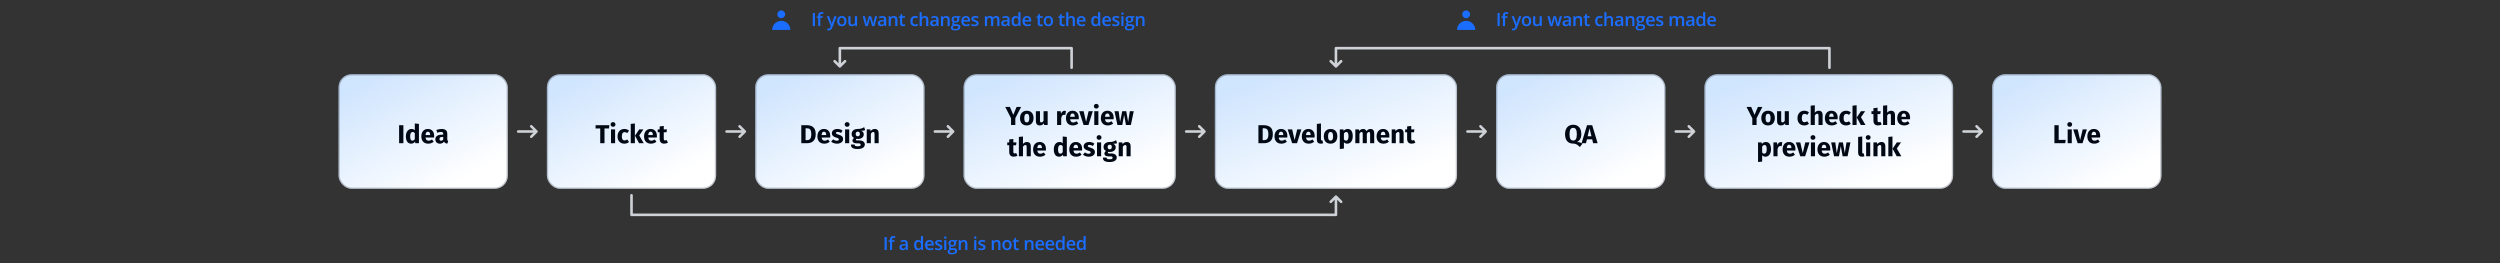 <svg width="1920" height="202" viewBox="0 0 1920 202" fill="none" xmlns="http://www.w3.org/2000/svg">
<rect x="0" y="0" width="1920" height="202" fill="#333333" stroke="none"/>
<path fill-rule="evenodd" clip-rule="evenodd" d="M649.707 46.293C650.098 46.683 650.098 47.317 649.707 47.707L645.707 51.707C645.317 52.098 644.683 52.098 644.293 51.707L640.293 47.707C639.902 47.317 639.902 46.683 640.293 46.293C640.683 45.902 641.317 45.902 641.707 46.293L644 48.586L644 37C644 36.448 644.448 36 645 36C645.552 36 646 36.448 646 37L646 48.586L648.293 46.293C648.683 45.902 649.317 45.902 649.707 46.293Z" fill="#CED2D6"/>
<path fill-rule="evenodd" clip-rule="evenodd" d="M1030.71 46.293C1031.1 46.683 1031.1 47.317 1030.71 47.707L1026.71 51.707C1026.32 52.098 1025.68 52.098 1025.29 51.707L1021.29 47.707C1020.9 47.317 1020.9 46.683 1021.29 46.293C1021.68 45.902 1022.32 45.902 1022.71 46.293L1025 48.586L1025 37C1025 36.448 1025.45 36 1026 36C1026.55 36 1027 36.448 1027 37L1027 48.586L1029.29 46.293C1029.68 45.902 1030.32 45.902 1030.71 46.293Z" fill="#CED2D6"/>
<path fill-rule="evenodd" clip-rule="evenodd" d="M1021.29 155.707C1020.9 155.317 1020.9 154.683 1021.29 154.293L1025.29 150.293C1025.68 149.902 1026.32 149.902 1026.71 150.293L1030.71 154.293C1031.1 154.683 1031.1 155.317 1030.71 155.707C1030.32 156.098 1029.68 156.098 1029.29 155.707L1027 153.414L1027 165C1027 165.552 1026.55 166 1026 166C1025.45 166 1025 165.552 1025 165L1025 153.414L1022.71 155.707C1022.32 156.098 1021.68 156.098 1021.29 155.707Z" fill="#CED2D6"/>
<line x1="823" y1="37" x2="645" y2="37" stroke="#CED2D6" stroke-width="2"/>
<line x1="1405" y1="37" x2="1026" y2="37" stroke="#CED2D6" stroke-width="2"/>
<line x1="485" y1="165" x2="1026" y2="165" stroke="#CED2D6" stroke-width="2"/>
<path d="M823 37L823 52" stroke="#CED2D6" stroke-width="2" stroke-linecap="round"/>
<path d="M1405 37L1405 52" stroke="#CED2D6" stroke-width="2" stroke-linecap="round"/>
<path d="M485 165L485 150" stroke="#CED2D6" stroke-width="2" stroke-linecap="round"/>
<rect x="260" y="57" width="130" height="88" rx="10" fill="url(#paint0_linear_33_6521)"/>
<rect x="260.5" y="57.5" width="129" height="87" rx="9.5" stroke="#3B495C" stroke-opacity="0.3"/>
<path d="M309.795 96.14V110H306.515V96.14H309.795ZM318.574 94.82L321.734 95.16V110H318.934L318.774 108.76C318.154 109.64 317.194 110.34 315.754 110.34C313.054 110.34 311.714 108.1 311.714 104.66C311.714 101.38 313.434 99.04 316.054 99.04C317.094 99.04 317.954 99.42 318.574 100.04V94.82ZM316.734 108.02C317.494 108.02 318.074 107.62 318.574 106.82V102.24C318.094 101.68 317.614 101.34 316.914 101.34C315.794 101.34 314.994 102.3 314.994 104.68C314.994 107.32 315.714 108.02 316.734 108.02ZM333.449 104.48C333.449 104.82 333.429 105.3 333.389 105.62H326.829C327.029 107.52 327.929 108.04 329.229 108.04C330.089 108.04 330.849 107.74 331.769 107.1L333.069 108.86C332.009 109.7 330.649 110.34 328.929 110.34C325.389 110.34 323.589 108.06 323.589 104.74C323.589 101.56 325.329 99.04 328.549 99.04C331.589 99.04 333.449 101.04 333.449 104.48ZM330.349 103.72V103.58C330.329 102.14 329.889 101.14 328.629 101.14C327.569 101.14 326.969 101.8 326.809 103.72H330.349ZM343.507 106.92C343.507 107.74 343.727 108.04 344.227 108.22L343.567 110.28C342.327 110.18 341.507 109.8 341.007 108.76C340.247 109.92 339.067 110.34 337.807 110.34C335.687 110.34 334.347 108.96 334.347 107.02C334.347 104.7 336.127 103.44 339.327 103.44H340.407V102.98C340.407 101.72 339.907 101.34 338.607 101.34C337.927 101.34 336.887 101.54 335.827 101.9L335.107 99.82C336.447 99.32 337.907 99.04 339.107 99.04C342.187 99.04 343.507 100.34 343.507 102.8V106.92ZM338.727 108.08C339.447 108.08 340.027 107.7 340.407 107.08V105.18H339.627C338.187 105.18 337.507 105.68 337.507 106.74C337.507 107.58 337.947 108.08 338.727 108.08Z" fill="#000814"/>
<path fill-rule="evenodd" clip-rule="evenodd" d="M407.293 96.293C407.683 95.902 408.317 95.902 408.707 96.293L412.707 100.293C413.098 100.683 413.098 101.317 412.707 101.707L408.707 105.707C408.317 106.098 407.683 106.098 407.293 105.707C406.902 105.317 406.902 104.683 407.293 104.293L409.586 102H398C397.448 102 397 101.552 397 101C397 100.448 397.448 100 398 100H409.586L407.293 97.707C406.902 97.317 406.902 96.683 407.293 96.293Z" fill="#CED2D6"/>
<rect x="420" y="57" width="130" height="88" rx="10" fill="url(#paint1_linear_33_6521)"/>
<rect x="420.5" y="57.5" width="129" height="87" rx="9.5" stroke="#3B495C" stroke-opacity="0.3"/>
<path d="M467.997 96.14L467.677 98.66H464.257V110H460.977V98.66H457.397V96.14H467.997ZM470.798 93.78C471.918 93.78 472.678 94.56 472.678 95.58C472.678 96.6 471.918 97.38 470.798 97.38C469.718 97.38 468.938 96.6 468.938 95.58C468.938 94.56 469.718 93.78 470.798 93.78ZM472.398 99.38V110H469.238V99.38H472.398ZM479.463 99.04C480.943 99.04 482.083 99.48 483.103 100.34L481.743 102.22C481.063 101.7 480.443 101.46 479.723 101.46C478.363 101.46 477.583 102.38 477.583 104.76C477.583 107.12 478.423 107.84 479.683 107.84C480.443 107.84 480.963 107.6 481.723 107.12L483.103 109.08C482.123 109.86 480.983 110.34 479.523 110.34C476.263 110.34 474.263 108.14 474.263 104.78C474.263 101.4 476.283 99.04 479.463 99.04ZM487.573 94.82V110H484.413V95.16L487.573 94.82ZM494.133 99.38L490.913 104.04L494.393 110H490.833L487.673 104.2L490.913 99.38H494.133ZM504.494 104.48C504.494 104.82 504.474 105.3 504.434 105.62H497.874C498.074 107.52 498.974 108.04 500.274 108.04C501.134 108.04 501.894 107.74 502.814 107.1L504.114 108.86C503.054 109.7 501.694 110.34 499.974 110.34C496.434 110.34 494.634 108.06 494.634 104.74C494.634 101.56 496.374 99.04 499.594 99.04C502.634 99.04 504.494 101.04 504.494 104.48ZM501.394 103.72V103.58C501.374 102.14 500.934 101.14 499.674 101.14C498.614 101.14 498.014 101.8 497.854 103.72H501.394ZM511.908 107.5L512.968 109.5C512.168 110.06 511.048 110.34 510.088 110.34C507.748 110.32 506.608 109 506.608 106.5V101.58H505.108V99.38H506.608V97.08L509.768 96.72V99.38H512.208L511.868 101.58H509.768V106.46C509.768 107.48 510.108 107.84 510.768 107.84C511.128 107.84 511.488 107.74 511.908 107.5Z" fill="#000814"/>
<path fill-rule="evenodd" clip-rule="evenodd" d="M567.293 96.293C567.683 95.902 568.317 95.902 568.707 96.293L572.707 100.293C573.098 100.683 573.098 101.317 572.707 101.707L568.707 105.707C568.317 106.098 567.683 106.098 567.293 105.707C566.902 105.317 566.902 104.683 567.293 104.293L569.586 102H558C557.448 102 557 101.552 557 101C557 100.448 557.448 100 558 100H569.586L567.293 97.707C566.902 97.317 566.902 96.683 567.293 96.293Z" fill="#CED2D6"/>
<rect x="580" y="57" width="130" height="88" rx="10" fill="url(#paint2_linear_33_6521)"/>
<rect x="580.5" y="57.5" width="129" height="87" rx="9.5" stroke="#3B495C" stroke-opacity="0.3"/>
<path d="M619.262 96.14C622.962 96.14 626.462 97.28 626.462 103C626.462 108.58 623.102 110 619.562 110H615.402V96.14H619.262ZM619.722 98.52H618.682V107.62H619.762C621.742 107.62 623.062 106.68 623.062 103C623.062 99.28 621.642 98.52 619.722 98.52ZM637.629 104.48C637.629 104.82 637.609 105.3 637.569 105.62H631.009C631.209 107.52 632.109 108.04 633.409 108.04C634.269 108.04 635.029 107.74 635.949 107.1L637.249 108.86C636.189 109.7 634.829 110.34 633.109 110.34C629.569 110.34 627.769 108.06 627.769 104.74C627.769 101.56 629.509 99.04 632.729 99.04C635.769 99.04 637.629 101.04 637.629 104.48ZM634.529 103.72V103.58C634.509 102.14 634.069 101.14 632.809 101.14C631.749 101.14 631.149 101.8 630.989 103.72H634.529ZM643.183 99.04C644.723 99.04 646.103 99.54 647.083 100.34L645.923 102.12C645.103 101.6 644.223 101.3 643.303 101.3C642.443 101.3 642.023 101.62 642.023 102.1C642.023 102.66 642.303 102.9 644.203 103.46C646.303 104.06 647.483 104.94 647.483 106.84C647.483 109.04 645.403 110.34 642.763 110.34C640.923 110.34 639.363 109.7 638.323 108.76L639.863 107.04C640.663 107.66 641.643 108.08 642.683 108.08C643.643 108.08 644.223 107.72 644.223 107.08C644.223 106.36 643.903 106.14 641.983 105.6C639.883 105 638.843 103.92 638.843 102.28C638.843 100.46 640.503 99.04 643.183 99.04ZM650.593 93.78C651.713 93.78 652.473 94.56 652.473 95.58C652.473 96.6 651.713 97.38 650.593 97.38C649.513 97.38 648.733 96.6 648.733 95.58C648.733 94.56 649.513 93.78 650.593 93.78ZM652.193 99.38V110H649.033V99.38H652.193ZM663.698 97.66L664.438 100C663.698 100.3 662.718 100.42 661.378 100.42C662.718 101 663.378 101.78 663.378 103.16C663.378 105.22 661.678 106.72 658.918 106.72C658.478 106.72 658.078 106.68 657.698 106.6C657.478 106.72 657.358 106.96 657.358 107.2C657.358 107.52 657.498 107.84 658.518 107.84H660.118C662.598 107.84 664.178 109.14 664.178 110.92C664.178 113.1 662.258 114.44 658.618 114.44C654.598 114.44 653.538 113.12 653.538 111.02H656.378C656.378 111.94 656.778 112.34 658.698 112.34C660.558 112.34 660.998 111.82 660.998 111.14C660.998 110.52 660.538 110.1 659.478 110.1H657.938C655.618 110.1 654.678 109.14 654.678 108C654.678 107.22 655.178 106.44 655.938 105.96C654.578 105.24 654.038 104.3 654.038 102.92C654.038 100.52 655.918 99.04 658.698 99.04C661.058 99.1 662.418 98.42 663.698 97.66ZM658.778 101.12C657.798 101.12 657.178 101.78 657.178 102.88C657.178 104.04 657.818 104.68 658.778 104.68C659.818 104.68 660.378 104.06 660.378 102.84C660.378 101.66 659.838 101.12 658.778 101.12ZM671.874 99.04C673.714 99.04 674.814 100.22 674.814 102.24V110H671.654V102.78C671.654 101.66 671.274 101.36 670.654 101.36C669.954 101.36 669.354 101.86 668.814 102.74V110H665.654V99.38H668.394L668.634 100.66C669.514 99.6 670.534 99.04 671.874 99.04Z" fill="#000814"/>
<path fill-rule="evenodd" clip-rule="evenodd" d="M727.293 96.293C727.683 95.902 728.317 95.902 728.707 96.293L732.707 100.293C733.098 100.683 733.098 101.317 732.707 101.707L728.707 105.707C728.317 106.098 727.683 106.098 727.293 105.707C726.902 105.317 726.902 104.683 727.293 104.293L729.586 102H718C717.448 102 717 101.552 717 101C717 100.448 717.448 100 718 100H729.586L727.293 97.707C726.902 97.317 726.902 96.683 727.293 96.293Z" fill="#CED2D6"/>
<rect x="740" y="57" width="163" height="88" rx="10" fill="url(#paint3_linear_33_6521)"/>
<rect x="740.5" y="57.5" width="162" height="87" rx="9.5" stroke="#3B495C" stroke-opacity="0.3"/>
<path d="M784.204 82.14L779.764 90.8V96H776.484V90.82L772.044 82.14H775.624L778.184 88.24L780.744 82.14H784.204ZM788.571 85.04C790.197 85.04 791.471 85.54 792.391 86.54C793.311 87.527 793.771 88.913 793.771 90.7C793.771 91.833 793.557 92.827 793.131 93.68C792.717 94.52 792.117 95.173 791.331 95.64C790.557 96.107 789.637 96.34 788.571 96.34C786.957 96.34 785.684 95.847 784.751 94.86C783.831 93.86 783.371 92.467 783.371 90.68C783.371 89.547 783.577 88.56 783.991 87.72C784.417 86.867 785.017 86.207 785.791 85.74C786.577 85.273 787.504 85.04 788.571 85.04ZM788.571 87.36C787.931 87.36 787.451 87.633 787.131 88.18C786.811 88.713 786.651 89.547 786.651 90.68C786.651 91.84 786.804 92.687 787.111 93.22C787.431 93.753 787.917 94.02 788.571 94.02C789.211 94.02 789.691 93.753 790.011 93.22C790.331 92.673 790.491 91.833 790.491 90.7C790.491 89.54 790.331 88.693 790.011 88.16C789.704 87.627 789.224 87.36 788.571 87.36ZM804.61 96H801.87L801.73 94.66C800.957 95.78 799.884 96.34 798.51 96.34C797.537 96.34 796.797 96.047 796.29 95.46C795.797 94.873 795.55 94.053 795.55 93V85.38H798.71V92.6C798.71 93.12 798.79 93.487 798.95 93.7C799.124 93.9 799.384 94 799.73 94C800.397 94 800.97 93.587 801.45 92.76V85.38H804.61V96ZM817.602 85.08C817.988 85.08 818.342 85.127 818.662 85.22L818.162 88.28C817.762 88.187 817.442 88.14 817.202 88.14C816.575 88.14 816.095 88.36 815.762 88.8C815.442 89.227 815.188 89.873 815.002 90.74V96H811.842V85.38H814.602L814.862 87.44C815.102 86.707 815.462 86.133 815.942 85.72C816.435 85.293 816.988 85.08 817.602 85.08ZM828.523 90.48C828.523 90.92 828.503 91.3 828.463 91.62H821.883C821.99 92.513 822.243 93.14 822.643 93.5C823.043 93.86 823.597 94.04 824.303 94.04C824.73 94.04 825.143 93.967 825.543 93.82C825.943 93.66 826.377 93.42 826.843 93.1L828.143 94.86C826.903 95.847 825.523 96.34 824.003 96.34C822.283 96.34 820.963 95.833 820.043 94.82C819.123 93.807 818.663 92.447 818.663 90.74C818.663 89.66 818.857 88.693 819.243 87.84C819.63 86.973 820.197 86.293 820.943 85.8C821.69 85.293 822.583 85.04 823.623 85.04C825.157 85.04 826.357 85.52 827.223 86.48C828.09 87.44 828.523 88.773 828.523 90.48ZM825.423 89.58C825.397 87.953 824.823 87.14 823.703 87.14C823.157 87.14 822.73 87.34 822.423 87.74C822.13 88.14 821.95 88.8 821.883 89.72H825.423V89.58ZM839.282 85.38L835.942 96H832.202L828.782 85.38H832.222L834.102 93.6L836.062 85.38H839.282ZM843.556 85.38V96H840.396V85.38H843.556ZM841.956 79.78C842.503 79.78 842.95 79.953 843.296 80.3C843.656 80.633 843.836 81.06 843.836 81.58C843.836 82.1 843.656 82.533 843.296 82.88C842.95 83.213 842.503 83.38 841.956 83.38C841.41 83.38 840.963 83.213 840.616 82.88C840.27 82.533 840.096 82.1 840.096 81.58C840.096 81.06 840.27 80.633 840.616 80.3C840.963 79.953 841.41 79.78 841.956 79.78ZM855.301 90.48C855.301 90.92 855.281 91.3 855.241 91.62H848.661C848.768 92.513 849.021 93.14 849.421 93.5C849.821 93.86 850.374 94.04 851.081 94.04C851.508 94.04 851.921 93.967 852.321 93.82C852.721 93.66 853.154 93.42 853.621 93.1L854.921 94.86C853.681 95.847 852.301 96.34 850.781 96.34C849.061 96.34 847.741 95.833 846.821 94.82C845.901 93.807 845.441 92.447 845.441 90.74C845.441 89.66 845.634 88.693 846.021 87.84C846.408 86.973 846.974 86.293 847.721 85.8C848.468 85.293 849.361 85.04 850.401 85.04C851.934 85.04 853.134 85.52 854.001 86.48C854.868 87.44 855.301 88.773 855.301 90.48ZM852.201 89.58C852.174 87.953 851.601 87.14 850.481 87.14C849.934 87.14 849.508 87.34 849.201 87.74C848.908 88.14 848.728 88.8 848.661 89.72H852.201V89.58ZM870.716 85.38L868.516 96H864.736L863.316 88.2L861.916 96H858.176L855.916 85.38H859.116L860.216 93.64L861.876 85.38H864.956L866.416 93.64L867.696 85.38H870.716ZM781.431 119.5C781.045 119.767 780.591 119.973 780.071 120.12C779.565 120.267 779.058 120.34 778.551 120.34C776.231 120.327 775.071 119.047 775.071 116.5V111.58H773.571V109.38H775.071V107.08L778.231 106.72V109.38H780.671L780.331 111.58H778.231V116.46C778.231 116.953 778.311 117.307 778.471 117.52C778.631 117.733 778.885 117.84 779.231 117.84C779.591 117.84 779.971 117.727 780.371 117.5L781.431 119.5ZM788.706 109.04C789.626 109.04 790.346 109.32 790.866 109.88C791.386 110.44 791.646 111.227 791.646 112.24V120H788.486V112.78C788.486 112.247 788.399 111.88 788.226 111.68C788.053 111.467 787.806 111.36 787.486 111.36C786.846 111.36 786.233 111.813 785.646 112.72V120H782.486V105.16L785.646 104.84V110.52C786.086 110.027 786.553 109.66 787.046 109.42C787.539 109.167 788.093 109.04 788.706 109.04ZM803.289 114.48C803.289 114.92 803.269 115.3 803.229 115.62H796.649C796.756 116.513 797.009 117.14 797.409 117.5C797.809 117.86 798.362 118.04 799.069 118.04C799.496 118.04 799.909 117.967 800.309 117.82C800.709 117.66 801.142 117.42 801.609 117.1L802.909 118.86C801.669 119.847 800.289 120.34 798.769 120.34C797.049 120.34 795.729 119.833 794.809 118.82C793.889 117.807 793.429 116.447 793.429 114.74C793.429 113.66 793.622 112.693 794.009 111.84C794.396 110.973 794.962 110.293 795.709 109.8C796.456 109.293 797.349 109.04 798.389 109.04C799.922 109.04 801.122 109.52 801.989 110.48C802.856 111.44 803.289 112.773 803.289 114.48ZM800.189 113.58C800.162 111.953 799.589 111.14 798.469 111.14C797.922 111.14 797.496 111.34 797.189 111.74C796.896 112.14 796.716 112.8 796.649 113.72H800.189V113.58ZM819.33 105.16V120H816.53L816.37 118.76C815.624 119.813 814.617 120.34 813.35 120.34C812.03 120.34 811.024 119.833 810.33 118.82C809.65 117.807 809.31 116.42 809.31 114.66C809.31 113.58 809.49 112.613 809.85 111.76C810.21 110.907 810.717 110.24 811.37 109.76C812.037 109.28 812.797 109.04 813.65 109.04C814.664 109.04 815.504 109.373 816.17 110.04V104.82L819.33 105.16ZM814.33 118.02C815.064 118.02 815.677 117.62 816.17 116.82V112.24C815.917 111.933 815.657 111.707 815.39 111.56C815.137 111.413 814.844 111.34 814.51 111.34C813.924 111.34 813.457 111.613 813.11 112.16C812.764 112.707 812.59 113.547 812.59 114.68C812.59 115.92 812.737 116.787 813.03 117.28C813.337 117.773 813.77 118.02 814.33 118.02ZM831.063 114.48C831.063 114.92 831.043 115.3 831.003 115.62H824.423C824.529 116.513 824.783 117.14 825.183 117.5C825.583 117.86 826.136 118.04 826.843 118.04C827.269 118.04 827.683 117.967 828.083 117.82C828.483 117.66 828.916 117.42 829.383 117.1L830.683 118.86C829.443 119.847 828.063 120.34 826.543 120.34C824.823 120.34 823.503 119.833 822.583 118.82C821.663 117.807 821.203 116.447 821.203 114.74C821.203 113.66 821.396 112.693 821.783 111.84C822.169 110.973 822.736 110.293 823.483 109.8C824.229 109.293 825.123 109.04 826.163 109.04C827.696 109.04 828.896 109.52 829.763 110.48C830.629 111.44 831.063 112.773 831.063 114.48ZM827.963 113.58C827.936 111.953 827.363 111.14 826.243 111.14C825.696 111.14 825.269 111.34 824.963 111.74C824.669 112.14 824.489 112.8 824.423 113.72H827.963V113.58ZM836.578 109.04C837.338 109.04 838.051 109.153 838.718 109.38C839.384 109.607 839.971 109.927 840.478 110.34L839.318 112.12C838.451 111.573 837.578 111.3 836.698 111.3C836.284 111.3 835.964 111.373 835.738 111.52C835.524 111.653 835.418 111.847 835.418 112.1C835.418 112.3 835.464 112.467 835.558 112.6C835.664 112.72 835.871 112.847 836.178 112.98C836.484 113.113 836.958 113.273 837.598 113.46C838.704 113.78 839.524 114.2 840.058 114.72C840.604 115.227 840.878 115.933 840.878 116.84C840.878 117.56 840.671 118.187 840.258 118.72C839.844 119.24 839.278 119.64 838.558 119.92C837.838 120.2 837.038 120.34 836.158 120.34C835.264 120.34 834.431 120.2 833.658 119.92C832.898 119.64 832.251 119.253 831.718 118.76L833.258 117.04C834.151 117.733 835.091 118.08 836.078 118.08C836.558 118.08 836.931 117.993 837.198 117.82C837.478 117.647 837.618 117.4 837.618 117.08C837.618 116.827 837.564 116.627 837.458 116.48C837.351 116.333 837.144 116.2 836.838 116.08C836.531 115.947 836.044 115.787 835.378 115.6C834.324 115.293 833.538 114.867 833.018 114.32C832.498 113.773 832.238 113.093 832.238 112.28C832.238 111.667 832.411 111.12 832.758 110.64C833.118 110.147 833.624 109.76 834.278 109.48C834.944 109.187 835.711 109.04 836.578 109.04ZM845.666 109.38V120H842.506V109.38H845.666ZM844.066 103.78C844.612 103.78 845.059 103.953 845.406 104.3C845.766 104.633 845.946 105.06 845.946 105.58C845.946 106.1 845.766 106.533 845.406 106.88C845.059 107.213 844.612 107.38 844.066 107.38C843.519 107.38 843.072 107.213 842.726 106.88C842.379 106.533 842.206 106.1 842.206 105.58C842.206 105.06 842.379 104.633 842.726 104.3C843.072 103.953 843.519 103.78 844.066 103.78ZM857.93 110C857.237 110.28 856.217 110.42 854.87 110.42C855.564 110.713 856.07 111.073 856.39 111.5C856.71 111.927 856.87 112.48 856.87 113.16C856.87 113.84 856.69 114.453 856.33 115C855.97 115.533 855.45 115.953 854.77 116.26C854.104 116.567 853.317 116.72 852.41 116.72C851.984 116.72 851.577 116.68 851.19 116.6C851.084 116.653 850.997 116.74 850.93 116.86C850.877 116.967 850.85 117.08 850.85 117.2C850.85 117.4 850.924 117.56 851.07 117.68C851.23 117.787 851.544 117.84 852.01 117.84H853.61C854.424 117.84 855.137 117.973 855.75 118.24C856.364 118.507 856.837 118.873 857.17 119.34C857.504 119.807 857.67 120.333 857.67 120.92C857.67 122.027 857.19 122.887 856.23 123.5C855.284 124.127 853.91 124.44 852.11 124.44C850.817 124.44 849.797 124.3 849.05 124.02C848.304 123.753 847.777 123.373 847.47 122.88C847.177 122.387 847.03 121.767 847.03 121.02H849.87C849.87 121.34 849.93 121.593 850.05 121.78C850.184 121.967 850.417 122.107 850.75 122.2C851.084 122.293 851.564 122.34 852.19 122.34C853.057 122.34 853.657 122.233 853.99 122.02C854.324 121.82 854.49 121.527 854.49 121.14C854.49 120.82 854.364 120.567 854.11 120.38C853.857 120.193 853.477 120.1 852.97 120.1H851.43C850.337 120.1 849.517 119.907 848.97 119.52C848.437 119.12 848.17 118.613 848.17 118C848.17 117.613 848.284 117.24 848.51 116.88C848.737 116.507 849.044 116.2 849.43 115.96C848.764 115.6 848.277 115.18 847.97 114.7C847.677 114.207 847.53 113.613 847.53 112.92C847.53 111.733 847.957 110.793 848.81 110.1C849.664 109.393 850.79 109.04 852.19 109.04C853.257 109.067 854.157 108.96 854.89 108.72C855.637 108.48 856.404 108.127 857.19 107.66L857.93 110ZM852.27 111.12C851.777 111.12 851.384 111.28 851.09 111.6C850.81 111.907 850.67 112.333 850.67 112.88C850.67 113.453 850.81 113.9 851.09 114.22C851.384 114.527 851.777 114.68 852.27 114.68C852.79 114.68 853.184 114.527 853.45 114.22C853.73 113.913 853.87 113.453 853.87 112.84C853.87 111.693 853.337 111.12 852.27 111.12ZM865.386 109.04C866.306 109.04 867.026 109.32 867.546 109.88C868.066 110.44 868.326 111.227 868.326 112.24V120H865.166V112.78C865.166 112.247 865.079 111.88 864.906 111.68C864.746 111.467 864.499 111.36 864.166 111.36C863.526 111.36 862.913 111.82 862.326 112.74V120H859.166V109.38H861.926L862.146 110.64C862.599 110.107 863.086 109.707 863.606 109.44C864.139 109.173 864.733 109.04 865.386 109.04Z" fill="#000814"/>
<path fill-rule="evenodd" clip-rule="evenodd" d="M920.293 96.293C920.683 95.902 921.317 95.902 921.707 96.293L925.707 100.293C926.098 100.683 926.098 101.317 925.707 101.707L921.707 105.707C921.317 106.098 920.683 106.098 920.293 105.707C919.902 105.317 919.902 104.683 920.293 104.293L922.586 102H911C910.448 102 910 101.552 910 101C910 100.448 910.448 100 911 100H922.586L920.293 97.707C919.902 97.317 919.902 96.683 920.293 96.293Z" fill="#CED2D6"/>
<rect x="933" y="57" width="186" height="88" rx="10" fill="url(#paint4_linear_33_6521)"/>
<rect x="933.5" y="57.5" width="185" height="87" rx="9.5" stroke="#3B495C" stroke-opacity="0.3"/>
<path d="M970.32 96.14C972.494 96.14 974.234 96.633 975.54 97.62C976.86 98.593 977.52 100.387 977.52 103C977.52 105.573 976.88 107.387 975.6 108.44C974.32 109.48 972.66 110 970.62 110H966.46V96.14H970.32ZM969.74 98.52V107.62H970.82C971.9 107.62 972.72 107.287 973.28 106.62C973.84 105.94 974.12 104.733 974.12 103C974.12 101.813 973.98 100.893 973.7 100.24C973.42 99.587 973.04 99.14 972.56 98.9C972.08 98.647 971.487 98.52 970.78 98.52H969.74ZM988.688 104.48C988.688 104.92 988.668 105.3 988.628 105.62H982.048C982.154 106.513 982.408 107.14 982.808 107.5C983.208 107.86 983.761 108.04 984.468 108.04C984.894 108.04 985.308 107.967 985.708 107.82C986.108 107.66 986.541 107.42 987.008 107.1L988.308 108.86C987.068 109.847 985.688 110.34 984.168 110.34C982.448 110.34 981.128 109.833 980.208 108.82C979.288 107.807 978.828 106.447 978.828 104.74C978.828 103.66 979.021 102.693 979.408 101.84C979.794 100.973 980.361 100.293 981.108 99.8C981.854 99.293 982.748 99.04 983.788 99.04C985.321 99.04 986.521 99.52 987.388 100.48C988.254 101.44 988.688 102.773 988.688 104.48ZM985.588 103.58C985.561 101.953 984.988 101.14 983.868 101.14C983.321 101.14 982.894 101.34 982.588 101.74C982.294 102.14 982.114 102.8 982.048 103.72H985.588V103.58ZM999.446 99.38L996.106 110H992.366L988.946 99.38H992.386L994.266 107.6L996.226 99.38H999.446ZM1009.66 104.48C1009.66 104.92 1009.64 105.3 1009.6 105.62H1003.02C1003.13 106.513 1003.38 107.14 1003.78 107.5C1004.18 107.86 1004.74 108.04 1005.44 108.04C1005.87 108.04 1006.28 107.967 1006.68 107.82C1007.08 107.66 1007.52 107.42 1007.98 107.1L1009.28 108.86C1008.04 109.847 1006.66 110.34 1005.14 110.34C1003.42 110.34 1002.1 109.833 1001.18 108.82C1000.26 107.807 999.804 106.447 999.804 104.74C999.804 103.66 999.997 102.693 1000.38 101.84C1000.77 100.973 1001.34 100.293 1002.08 99.8C1002.83 99.293 1003.72 99.04 1004.76 99.04C1006.3 99.04 1007.5 99.52 1008.36 100.48C1009.23 101.44 1009.66 102.773 1009.66 104.48ZM1006.56 103.58C1006.54 101.953 1005.96 101.14 1004.84 101.14C1004.3 101.14 1003.87 101.34 1003.56 101.74C1003.27 102.14 1003.09 102.8 1003.02 103.72H1006.56V103.58ZM1014.26 110.34C1013.34 110.34 1012.62 110.08 1012.1 109.56C1011.59 109.027 1011.34 108.273 1011.34 107.3V95.16L1014.5 94.82V107.18C1014.5 107.62 1014.68 107.84 1015.04 107.84C1015.23 107.84 1015.4 107.807 1015.56 107.74L1016.18 109.98C1015.61 110.22 1014.97 110.34 1014.26 110.34ZM1021.88 99.04C1023.51 99.04 1024.78 99.54 1025.7 100.54C1026.62 101.527 1027.08 102.913 1027.08 104.7C1027.08 105.833 1026.87 106.827 1026.44 107.68C1026.03 108.52 1025.43 109.173 1024.64 109.64C1023.87 110.107 1022.95 110.34 1021.88 110.34C1020.27 110.34 1018.99 109.847 1018.06 108.86C1017.14 107.86 1016.68 106.467 1016.68 104.68C1016.68 103.547 1016.89 102.56 1017.3 101.72C1017.73 100.867 1018.33 100.207 1019.1 99.74C1019.89 99.273 1020.81 99.04 1021.88 99.04ZM1021.88 101.36C1021.24 101.36 1020.76 101.633 1020.44 102.18C1020.12 102.713 1019.96 103.547 1019.96 104.68C1019.96 105.84 1020.11 106.687 1020.42 107.22C1020.74 107.753 1021.23 108.02 1021.88 108.02C1022.52 108.02 1023 107.753 1023.32 107.22C1023.64 106.673 1023.8 105.833 1023.8 104.7C1023.8 103.54 1023.64 102.693 1023.32 102.16C1023.01 101.627 1022.53 101.36 1021.88 101.36ZM1034.96 99.04C1036.29 99.04 1037.29 99.533 1037.94 100.52C1038.59 101.507 1038.92 102.887 1038.92 104.66C1038.92 105.753 1038.75 106.733 1038.4 107.6C1038.07 108.453 1037.58 109.127 1036.94 109.62C1036.3 110.1 1035.55 110.34 1034.7 110.34C1033.63 110.34 1032.77 109.973 1032.12 109.24V114.1L1028.96 114.44V99.38H1031.74L1031.9 100.56C1032.31 100.04 1032.79 99.66 1033.32 99.42C1033.85 99.167 1034.4 99.04 1034.96 99.04ZM1033.74 108.02C1035.01 108.02 1035.64 106.913 1035.64 104.7C1035.64 103.447 1035.5 102.58 1035.22 102.1C1034.94 101.607 1034.52 101.36 1033.96 101.36C1033.6 101.36 1033.26 101.467 1032.94 101.68C1032.63 101.893 1032.36 102.2 1032.12 102.6V107.08C1032.55 107.707 1033.09 108.02 1033.74 108.02ZM1052.63 99.04C1053.47 99.04 1054.15 99.327 1054.65 99.9C1055.16 100.46 1055.41 101.24 1055.41 102.24V110H1052.25V102.78C1052.25 101.833 1051.95 101.36 1051.35 101.36C1051.02 101.36 1050.73 101.473 1050.47 101.7C1050.22 101.927 1049.97 102.273 1049.73 102.74V110H1046.57V102.78C1046.57 101.833 1046.27 101.36 1045.67 101.36C1045.35 101.36 1045.06 101.48 1044.79 101.72C1044.54 101.947 1044.29 102.287 1044.05 102.74V110H1040.89V99.38H1043.65L1043.87 100.62C1044.29 100.087 1044.74 99.693 1045.23 99.44C1045.74 99.173 1046.31 99.04 1046.95 99.04C1047.55 99.04 1048.07 99.187 1048.49 99.48C1048.93 99.773 1049.25 100.187 1049.45 100.72C1049.88 100.147 1050.35 99.727 1050.85 99.46C1051.37 99.18 1051.97 99.04 1052.63 99.04ZM1067.05 104.48C1067.05 104.92 1067.03 105.3 1066.99 105.62H1060.41C1060.51 106.513 1060.77 107.14 1061.17 107.5C1061.57 107.86 1062.12 108.04 1062.83 108.04C1063.25 108.04 1063.67 107.967 1064.07 107.82C1064.47 107.66 1064.9 107.42 1065.37 107.1L1066.67 108.86C1065.43 109.847 1064.05 110.34 1062.53 110.34C1060.81 110.34 1059.49 109.833 1058.57 108.82C1057.65 107.807 1057.19 106.447 1057.19 104.74C1057.19 103.66 1057.38 102.693 1057.77 101.84C1058.15 100.973 1058.72 100.293 1059.47 99.8C1060.21 99.293 1061.11 99.04 1062.15 99.04C1063.68 99.04 1064.88 99.52 1065.75 100.48C1066.61 101.44 1067.05 102.773 1067.05 104.48ZM1063.95 103.58C1063.92 101.953 1063.35 101.14 1062.23 101.14C1061.68 101.14 1061.25 101.34 1060.95 101.74C1060.65 102.14 1060.47 102.8 1060.41 103.72H1063.95V103.58ZM1075.04 99.04C1075.96 99.04 1076.68 99.32 1077.2 99.88C1077.72 100.44 1077.98 101.227 1077.98 102.24V110H1074.82V102.78C1074.82 102.247 1074.74 101.88 1074.56 101.68C1074.4 101.467 1074.16 101.36 1073.82 101.36C1073.18 101.36 1072.57 101.82 1071.98 102.74V110H1068.82V99.38H1071.58L1071.8 100.64C1072.26 100.107 1072.74 99.707 1073.26 99.44C1073.8 99.173 1074.39 99.04 1075.04 99.04ZM1087.03 109.5C1086.64 109.767 1086.19 109.973 1085.67 110.12C1085.16 110.267 1084.65 110.34 1084.15 110.34C1081.83 110.327 1080.67 109.047 1080.67 106.5V101.58H1079.17V99.38H1080.67V97.08L1083.83 96.72V99.38H1086.27L1085.93 101.58H1083.83V106.46C1083.83 106.953 1083.91 107.307 1084.07 107.52C1084.23 107.733 1084.48 107.84 1084.83 107.84C1085.19 107.84 1085.57 107.727 1085.97 107.5L1087.03 109.5Z" fill="#000814"/>
<path fill-rule="evenodd" clip-rule="evenodd" d="M1136.29 96.293C1136.68 95.902 1137.32 95.902 1137.71 96.293L1141.71 100.293C1142.1 100.683 1142.1 101.317 1141.71 101.707L1137.71 105.707C1137.32 106.098 1136.68 106.098 1136.29 105.707C1135.9 105.317 1135.9 104.683 1136.29 104.293L1138.59 102H1127C1126.45 102 1126 101.552 1126 101C1126 100.448 1126.45 100 1127 100H1138.59L1136.29 97.707C1135.9 97.317 1135.9 96.683 1136.29 96.293Z" fill="#CED2D6"/>
<rect x="1149" y="57" width="130" height="88" rx="10" fill="url(#paint5_linear_33_6521)"/>
<rect x="1149.5" y="57.5" width="129" height="87" rx="9.5" stroke="#3B495C" stroke-opacity="0.3"/>
<path d="M1211.19 109.1C1212.99 109.1 1214.17 109.56 1215.29 110.36L1213.31 112.94C1212.03 111.5 1210.59 110.28 1207.99 110.28C1204.29 110.28 1201.95 107.68 1201.95 103.06C1201.95 98.54 1204.29 95.8 1208.19 95.8C1212.11 95.8 1214.45 98.44 1214.45 103.06C1214.45 106.42 1212.89 108.16 1211.19 109.1ZM1205.39 103.06C1205.39 106.58 1206.39 107.94 1208.19 107.94C1210.07 107.94 1211.01 106.58 1211.01 103.06C1211.01 99.56 1210.05 98.2 1208.19 98.2C1206.35 98.2 1205.39 99.56 1205.39 103.06ZM1223.51 110L1222.81 107.02H1218.75L1218.05 110H1214.65L1218.83 96.14H1222.81L1226.99 110H1223.51ZM1219.31 104.64H1222.23L1220.77 98.52L1219.31 104.64Z" fill="#000814"/>
<path fill-rule="evenodd" clip-rule="evenodd" d="M1296.29 96.293C1296.68 95.902 1297.32 95.902 1297.71 96.293L1301.71 100.293C1302.1 100.683 1302.1 101.317 1301.71 101.707L1297.71 105.707C1297.32 106.098 1296.68 106.098 1296.29 105.707C1295.9 105.317 1295.9 104.683 1296.29 104.293L1298.59 102H1287C1286.45 102 1286 101.552 1286 101C1286 100.448 1286.45 100 1287 100H1298.59L1296.29 97.707C1295.9 97.317 1295.9 96.683 1296.29 96.293Z" fill="#CED2D6"/>
<rect x="1309" y="57" width="191" height="88" rx="10" fill="url(#paint6_linear_33_6521)"/>
<rect x="1309.5" y="57.5" width="190" height="87" rx="9.5" stroke="#3B495C" stroke-opacity="0.3"/>
<path d="M1353.5 82.14L1349.06 90.8V96H1345.78V90.82L1341.34 82.14H1344.92L1347.48 88.24L1350.04 82.14H1353.5ZM1357.87 85.04C1361.11 85.04 1363.07 87.12 1363.07 90.7C1363.07 94.1 1361.11 96.34 1357.87 96.34C1354.65 96.34 1352.67 94.26 1352.67 90.68C1352.67 87.28 1354.63 85.04 1357.87 85.04ZM1357.87 87.36C1356.59 87.36 1355.95 88.38 1355.95 90.68C1355.95 93.04 1356.59 94.02 1357.87 94.02C1359.15 94.02 1359.79 93 1359.79 90.7C1359.79 88.34 1359.15 87.36 1357.87 87.36ZM1373.85 85.38V96H1371.11L1370.97 94.66C1370.21 95.78 1369.17 96.34 1367.75 96.34C1365.77 96.34 1364.79 95.06 1364.79 93V85.38H1367.95V92.6C1367.95 93.68 1368.31 94 1368.97 94C1369.63 94 1370.23 93.56 1370.69 92.76V85.38H1373.85ZM1385.66 85.04C1387.14 85.04 1388.28 85.48 1389.3 86.34L1387.94 88.22C1387.26 87.7 1386.64 87.46 1385.92 87.46C1384.56 87.46 1383.78 88.38 1383.78 90.76C1383.78 93.12 1384.62 93.84 1385.88 93.84C1386.64 93.84 1387.16 93.6 1387.92 93.12L1389.3 95.08C1388.32 95.86 1387.18 96.34 1385.72 96.34C1382.46 96.34 1380.46 94.14 1380.46 90.78C1380.46 87.4 1382.48 85.04 1385.66 85.04ZM1396.83 85.04C1398.65 85.04 1399.77 86.22 1399.77 88.24V96H1396.61V88.78C1396.61 87.66 1396.21 87.36 1395.61 87.36C1394.91 87.36 1394.31 87.86 1393.77 88.72V96H1390.61V81.16L1393.77 80.84V86.52C1394.63 85.54 1395.57 85.04 1396.83 85.04ZM1411.36 90.48C1411.36 90.82 1411.34 91.3 1411.3 91.62H1404.74C1404.94 93.52 1405.84 94.04 1407.14 94.04C1408 94.04 1408.76 93.74 1409.68 93.1L1410.98 94.86C1409.92 95.7 1408.56 96.34 1406.84 96.34C1403.3 96.34 1401.5 94.06 1401.5 90.74C1401.5 87.56 1403.24 85.04 1406.46 85.04C1409.5 85.04 1411.36 87.04 1411.36 90.48ZM1408.26 89.72V89.58C1408.24 88.14 1407.8 87.14 1406.54 87.14C1405.48 87.14 1404.88 87.8 1404.72 89.72H1408.26ZM1417.77 85.04C1419.25 85.04 1420.39 85.48 1421.41 86.34L1420.05 88.22C1419.37 87.7 1418.75 87.46 1418.03 87.46C1416.67 87.46 1415.89 88.38 1415.89 90.76C1415.89 93.12 1416.73 93.84 1417.99 93.84C1418.75 93.84 1419.27 93.6 1420.03 93.12L1421.41 95.08C1420.43 95.86 1419.29 96.34 1417.83 96.34C1414.57 96.34 1412.57 94.14 1412.57 90.78C1412.57 87.4 1414.59 85.04 1417.77 85.04ZM1425.88 80.82V96H1422.72V81.16L1425.88 80.82ZM1432.44 85.38L1429.22 90.04L1432.7 96H1429.14L1425.98 90.2L1429.22 85.38H1432.44ZM1444.1 93.5L1445.16 95.5C1444.36 96.06 1443.24 96.34 1442.28 96.34C1439.94 96.32 1438.8 95 1438.8 92.5V87.58H1437.3V85.38H1438.8V83.08L1441.96 82.72V85.38H1444.4L1444.06 87.58H1441.96V92.46C1441.96 93.48 1442.3 93.84 1442.96 93.84C1443.32 93.84 1443.68 93.74 1444.1 93.5ZM1452.42 85.04C1454.24 85.04 1455.36 86.22 1455.36 88.24V96H1452.2V88.78C1452.2 87.66 1451.8 87.36 1451.2 87.36C1450.5 87.36 1449.9 87.86 1449.36 88.72V96H1446.2V81.16L1449.36 80.84V86.52C1450.22 85.54 1451.16 85.04 1452.42 85.04ZM1466.94 90.48C1466.94 90.82 1466.92 91.3 1466.88 91.62H1460.32C1460.52 93.52 1461.42 94.04 1462.72 94.04C1463.58 94.04 1464.34 93.74 1465.26 93.1L1466.56 94.86C1465.5 95.7 1464.14 96.34 1462.42 96.34C1458.88 96.34 1457.08 94.06 1457.08 90.74C1457.08 87.56 1458.82 85.04 1462.04 85.04C1465.08 85.04 1466.94 87.04 1466.94 90.48ZM1463.84 89.72V89.58C1463.82 88.14 1463.38 87.14 1462.12 87.14C1461.06 87.14 1460.46 87.8 1460.3 89.72H1463.84ZM1356.17 109.04C1358.91 109.04 1360.13 111.22 1360.13 114.66C1360.13 117.94 1358.53 120.34 1355.91 120.34C1354.87 120.34 1353.99 119.98 1353.33 119.24V124.1L1350.17 124.44V109.38H1352.95L1353.11 110.56C1353.99 109.46 1355.11 109.04 1356.17 109.04ZM1354.93 118.02C1356.11 118.02 1356.85 117.08 1356.85 114.7C1356.85 112.06 1356.21 111.36 1355.15 111.36C1354.43 111.36 1353.79 111.82 1353.33 112.6V117.08C1353.77 117.72 1354.27 118.02 1354.93 118.02ZM1367.75 109.08C1368.15 109.08 1368.45 109.12 1368.81 109.22L1368.31 112.28C1367.97 112.2 1367.69 112.14 1367.35 112.14C1366.05 112.14 1365.51 113.08 1365.15 114.66V120H1361.99V109.38H1364.73L1365.01 111.44C1365.49 109.96 1366.53 109.08 1367.75 109.08ZM1378.89 114.48C1378.89 114.82 1378.87 115.3 1378.83 115.62H1372.27C1372.47 117.52 1373.37 118.04 1374.67 118.04C1375.53 118.04 1376.29 117.74 1377.21 117.1L1378.51 118.86C1377.45 119.7 1376.09 120.34 1374.37 120.34C1370.83 120.34 1369.03 118.06 1369.03 114.74C1369.03 111.56 1370.77 109.04 1373.99 109.04C1377.03 109.04 1378.89 111.04 1378.89 114.48ZM1375.79 113.72V113.58C1375.77 112.14 1375.33 111.14 1374.07 111.14C1373.01 111.14 1372.41 111.8 1372.25 113.72H1375.79ZM1389.68 109.38L1386.34 120H1382.6L1379.18 109.38H1382.62L1384.5 117.6L1386.46 109.38H1389.68ZM1392.34 103.78C1393.46 103.78 1394.22 104.56 1394.22 105.58C1394.22 106.6 1393.46 107.38 1392.34 107.38C1391.26 107.38 1390.48 106.6 1390.48 105.58C1390.48 104.56 1391.26 103.78 1392.34 103.78ZM1393.94 109.38V120H1390.78V109.38H1393.94ZM1405.66 114.48C1405.66 114.82 1405.64 115.3 1405.6 115.62H1399.04C1399.24 117.52 1400.14 118.04 1401.44 118.04C1402.3 118.04 1403.06 117.74 1403.98 117.1L1405.28 118.86C1404.22 119.7 1402.86 120.34 1401.14 120.34C1397.6 120.34 1395.8 118.06 1395.8 114.74C1395.8 111.56 1397.54 109.04 1400.76 109.04C1403.8 109.04 1405.66 111.04 1405.66 114.48ZM1402.56 113.72V113.58C1402.54 112.14 1402.1 111.14 1400.84 111.14C1399.78 111.14 1399.18 111.8 1399.02 113.72H1402.56ZM1421.12 109.38L1418.92 120H1415.14L1413.72 112.2L1412.32 120H1408.58L1406.32 109.38H1409.52L1410.62 117.64L1412.28 109.38H1415.36L1416.82 117.64L1418.1 109.38H1421.12ZM1429.96 120.34C1428.12 120.34 1427.04 119.24 1427.04 117.3V105.16L1430.2 104.82V117.18C1430.2 117.62 1430.38 117.84 1430.76 117.84C1430.96 117.84 1431.14 117.8 1431.28 117.74L1431.88 119.98C1431.42 120.18 1430.74 120.34 1429.96 120.34ZM1434.74 103.78C1435.86 103.78 1436.62 104.56 1436.62 105.58C1436.62 106.6 1435.86 107.38 1434.74 107.38C1433.66 107.38 1432.88 106.6 1432.88 105.58C1432.88 104.56 1433.66 103.78 1434.74 103.78ZM1436.34 109.38V120H1433.18V109.38H1436.34ZM1445.01 109.04C1446.85 109.04 1447.95 110.22 1447.95 112.24V120H1444.79V112.78C1444.79 111.66 1444.41 111.36 1443.79 111.36C1443.09 111.36 1442.49 111.86 1441.95 112.74V120H1438.79V109.38H1441.53L1441.77 110.66C1442.65 109.6 1443.67 109.04 1445.01 109.04ZM1453.41 104.82V120H1450.25V105.16L1453.41 104.82ZM1459.97 109.38L1456.75 114.04L1460.23 120H1456.67L1453.51 114.2L1456.75 109.38H1459.97Z" fill="#000814"/>
<path fill-rule="evenodd" clip-rule="evenodd" d="M1517.29 96.293C1517.68 95.902 1518.32 95.902 1518.71 96.293L1522.71 100.293C1523.1 100.683 1523.1 101.317 1522.71 101.707L1518.71 105.707C1518.32 106.098 1517.68 106.098 1517.29 105.707C1516.9 105.317 1516.9 104.683 1517.29 104.293L1519.59 102H1508C1507.45 102 1507 101.552 1507 101C1507 100.448 1507.45 100 1508 100H1519.59L1517.29 97.707C1516.9 97.317 1516.9 96.683 1517.29 96.293Z" fill="#CED2D6"/>
<rect x="1530" y="57" width="130" height="88" rx="10" fill="url(#paint7_linear_33_6521)"/>
<rect x="1530.5" y="57.5" width="129" height="87" rx="9.5" stroke="#3B495C" stroke-opacity="0.3"/>
<path d="M1581.06 96.14V107.4H1586.46L1586.12 110H1577.78V96.14H1581.06ZM1589.52 93.78C1590.64 93.78 1591.4 94.56 1591.4 95.58C1591.4 96.6 1590.64 97.38 1589.52 97.38C1588.44 97.38 1587.66 96.6 1587.66 95.58C1587.66 94.56 1588.44 93.78 1589.52 93.78ZM1591.12 99.38V110H1587.96V99.38H1591.12ZM1602.72 99.38L1599.38 110H1595.64L1592.22 99.38H1595.66L1597.54 107.6L1599.5 99.38H1602.72ZM1612.94 104.48C1612.94 104.82 1612.92 105.3 1612.88 105.62H1606.32C1606.52 107.52 1607.42 108.04 1608.72 108.04C1609.58 108.04 1610.34 107.74 1611.26 107.1L1612.56 108.86C1611.5 109.7 1610.14 110.34 1608.42 110.34C1604.88 110.34 1603.08 108.06 1603.08 104.74C1603.08 101.56 1604.82 99.04 1608.04 99.04C1611.08 99.04 1612.94 101.04 1612.94 104.48ZM1609.84 103.72V103.58C1609.82 102.14 1609.38 101.14 1608.12 101.14C1607.06 101.14 1606.46 101.8 1606.3 103.72H1609.84Z" fill="#000814"/>
<path d="M1150.11 20V10.006H1151.74V20H1150.11ZM1157.71 13.656H1155.86V20H1154.25V13.656H1153.01V12.904L1154.25 12.412V11.92C1154.25 11.027 1154.46 10.366 1154.88 9.938C1155.3 9.505 1155.94 9.288 1156.8 9.288C1157.36 9.288 1157.92 9.382 1158.47 9.568L1158.04 10.785C1157.65 10.658 1157.27 10.594 1156.91 10.594C1156.54 10.594 1156.28 10.708 1156.11 10.935C1155.94 11.159 1155.86 11.496 1155.86 11.947V12.44H1157.71V13.656ZM1160.89 12.44H1162.64L1164.18 16.726C1164.41 17.336 1164.56 17.91 1164.64 18.448H1164.7C1164.74 18.198 1164.81 17.895 1164.92 17.539C1165.03 17.179 1165.61 15.479 1166.66 12.44H1168.39L1165.16 21.005C1164.57 22.577 1163.59 23.363 1162.22 23.363C1161.87 23.363 1161.52 23.325 1161.18 23.247V21.976C1161.42 22.03 1161.7 22.058 1162.01 22.058C1162.78 22.058 1163.33 21.609 1163.64 20.711L1163.92 20L1160.89 12.44ZM1175.95 16.206C1175.95 17.441 1175.63 18.405 1175 19.098C1174.37 19.79 1173.48 20.137 1172.35 20.137C1171.65 20.137 1171.02 19.977 1170.48 19.658C1169.94 19.339 1169.52 18.881 1169.23 18.284C1168.94 17.687 1168.79 16.994 1168.79 16.206C1168.79 14.98 1169.11 14.023 1169.74 13.335C1170.36 12.647 1171.25 12.303 1172.39 12.303C1173.49 12.303 1174.35 12.656 1174.99 13.362C1175.63 14.064 1175.95 15.012 1175.95 16.206ZM1170.45 16.206C1170.45 17.951 1171.09 18.824 1172.38 18.824C1173.66 18.824 1174.29 17.951 1174.29 16.206C1174.29 14.479 1173.65 13.615 1172.37 13.615C1171.69 13.615 1171.2 13.838 1170.9 14.285C1170.6 14.732 1170.45 15.372 1170.45 16.206ZM1182.83 20L1182.61 19.009H1182.53C1182.3 19.36 1181.98 19.635 1181.57 19.836C1181.16 20.037 1180.69 20.137 1180.16 20.137C1179.24 20.137 1178.56 19.909 1178.11 19.453C1177.66 18.997 1177.43 18.307 1177.43 17.382V12.44H1179.05V17.102C1179.05 17.68 1179.17 18.116 1179.41 18.407C1179.65 18.694 1180.02 18.838 1180.52 18.838C1181.2 18.838 1181.69 18.637 1182.01 18.236C1182.33 17.831 1182.48 17.154 1182.48 16.206V12.44H1184.1V20H1182.83ZM1195.63 20L1194.65 16.473C1194.53 16.099 1194.31 15.231 1194 13.868H1193.94C1193.68 15.099 1193.47 15.971 1193.31 16.486L1192.31 20H1190.53L1188.41 12.44H1190.05L1191.02 16.165C1191.24 17.086 1191.39 17.874 1191.48 18.53H1191.52C1191.57 18.198 1191.64 17.817 1191.73 17.389C1191.82 16.956 1191.91 16.632 1191.97 16.418L1193.12 12.44H1194.89L1196 16.418C1196.07 16.641 1196.15 16.983 1196.25 17.443C1196.36 17.904 1196.42 18.261 1196.44 18.517H1196.49C1196.56 17.956 1196.72 17.172 1196.97 16.165L1197.95 12.44H1199.56L1197.43 20H1195.63ZM1205.3 20L1204.98 18.947H1204.92C1204.56 19.408 1204.19 19.722 1203.82 19.891C1203.45 20.055 1202.98 20.137 1202.4 20.137C1201.66 20.137 1201.08 19.936 1200.66 19.535C1200.24 19.134 1200.04 18.567 1200.04 17.833C1200.04 17.054 1200.32 16.466 1200.9 16.069C1201.48 15.673 1202.36 15.456 1203.55 15.42L1204.85 15.379V14.976C1204.85 14.492 1204.74 14.133 1204.51 13.896C1204.29 13.654 1203.94 13.533 1203.47 13.533C1203.08 13.533 1202.71 13.59 1202.35 13.704C1202 13.818 1201.66 13.953 1201.33 14.107L1200.81 12.959C1201.22 12.745 1201.67 12.583 1202.15 12.474C1202.64 12.36 1203.1 12.303 1203.54 12.303C1204.5 12.303 1205.22 12.512 1205.71 12.932C1206.2 13.351 1206.45 14.009 1206.45 14.907V20H1205.3ZM1202.91 18.906C1203.49 18.906 1203.96 18.744 1204.31 18.421C1204.66 18.093 1204.84 17.635 1204.84 17.047V16.391L1203.87 16.432C1203.11 16.459 1202.56 16.587 1202.22 16.814C1201.87 17.038 1201.7 17.382 1201.7 17.847C1201.7 18.184 1201.8 18.446 1202 18.633C1202.2 18.815 1202.51 18.906 1202.91 18.906ZM1215.04 20H1213.43V15.352C1213.43 14.768 1213.31 14.333 1213.07 14.046C1212.84 13.759 1212.47 13.615 1211.96 13.615C1211.28 13.615 1210.78 13.816 1210.47 14.217C1210.15 14.618 1210 15.29 1210 16.233V20H1208.39V12.44H1209.65L1209.87 13.431H1209.95C1210.18 13.071 1210.51 12.793 1210.93 12.597C1211.34 12.401 1211.81 12.303 1212.32 12.303C1214.13 12.303 1215.04 13.226 1215.04 15.071V20ZM1219.79 18.838C1220.18 18.838 1220.58 18.776 1220.97 18.653V19.863C1220.79 19.941 1220.56 20.005 1220.28 20.055C1220 20.109 1219.71 20.137 1219.41 20.137C1217.89 20.137 1217.13 19.335 1217.13 17.73V13.656H1216.09V12.945L1217.2 12.357L1217.75 10.758H1218.74V12.44H1220.89V13.656H1218.74V17.703C1218.74 18.09 1218.84 18.378 1219.03 18.564C1219.22 18.747 1219.48 18.838 1219.79 18.838ZM1228.57 20.137C1227.43 20.137 1226.56 19.804 1225.96 19.139C1225.37 18.469 1225.07 17.509 1225.07 16.261C1225.07 14.989 1225.38 14.012 1226 13.328C1226.63 12.645 1227.53 12.303 1228.7 12.303C1229.5 12.303 1230.22 12.451 1230.85 12.747L1230.37 14.039C1229.69 13.775 1229.13 13.643 1228.69 13.643C1227.38 13.643 1226.73 14.511 1226.73 16.247C1226.73 17.095 1226.89 17.733 1227.21 18.161C1227.54 18.585 1228.02 18.797 1228.65 18.797C1229.36 18.797 1230.04 18.619 1230.68 18.264V19.665C1230.39 19.834 1230.08 19.954 1229.75 20.027C1229.43 20.1 1229.04 20.137 1228.57 20.137ZM1238.81 20H1237.19V15.352C1237.19 14.768 1237.07 14.333 1236.84 14.046C1236.6 13.759 1236.23 13.615 1235.72 13.615C1235.05 13.615 1234.55 13.818 1234.23 14.224C1233.92 14.625 1233.76 15.299 1233.76 16.247V20H1232.15V9.363H1233.76V12.063C1233.76 12.496 1233.73 12.959 1233.68 13.451H1233.78C1234 13.087 1234.3 12.804 1234.69 12.604C1235.08 12.403 1235.54 12.303 1236.06 12.303C1237.89 12.303 1238.81 13.226 1238.81 15.071V20ZM1245.47 20L1245.15 18.947H1245.1C1244.73 19.408 1244.36 19.722 1243.99 19.891C1243.63 20.055 1243.15 20.137 1242.57 20.137C1241.83 20.137 1241.25 19.936 1240.83 19.535C1240.42 19.134 1240.21 18.567 1240.21 17.833C1240.21 17.054 1240.5 16.466 1241.08 16.069C1241.65 15.673 1242.54 15.456 1243.72 15.42L1245.03 15.379V14.976C1245.03 14.492 1244.91 14.133 1244.69 13.896C1244.46 13.654 1244.11 13.533 1243.64 13.533C1243.25 13.533 1242.88 13.59 1242.53 13.704C1242.17 13.818 1241.83 13.953 1241.5 14.107L1240.98 12.959C1241.39 12.745 1241.84 12.583 1242.33 12.474C1242.81 12.36 1243.27 12.303 1243.71 12.303C1244.67 12.303 1245.39 12.512 1245.88 12.932C1246.37 13.351 1246.62 14.009 1246.62 14.907V20H1245.47ZM1243.08 18.906C1243.66 18.906 1244.13 18.744 1244.48 18.421C1244.84 18.093 1245.01 17.635 1245.01 17.047V16.391L1244.04 16.432C1243.29 16.459 1242.73 16.587 1242.39 16.814C1242.05 17.038 1241.88 17.382 1241.88 17.847C1241.88 18.184 1241.98 18.446 1242.18 18.633C1242.38 18.815 1242.68 18.906 1243.08 18.906ZM1255.21 20H1253.6V15.352C1253.6 14.768 1253.48 14.333 1253.24 14.046C1253.01 13.759 1252.64 13.615 1252.13 13.615C1251.45 13.615 1250.95 13.816 1250.64 14.217C1250.33 14.618 1250.17 15.29 1250.17 16.233V20H1248.56V12.44H1249.82L1250.05 13.431H1250.13C1250.36 13.071 1250.68 12.793 1251.1 12.597C1251.52 12.401 1251.98 12.303 1252.49 12.303C1254.31 12.303 1255.21 13.226 1255.21 15.071V20ZM1263.53 12.44V13.321L1262.24 13.56C1262.36 13.72 1262.46 13.916 1262.54 14.148C1262.61 14.381 1262.65 14.627 1262.65 14.887C1262.65 15.666 1262.38 16.279 1261.84 16.726C1261.31 17.172 1260.57 17.395 1259.62 17.395C1259.38 17.395 1259.16 17.377 1258.97 17.341C1258.62 17.555 1258.45 17.806 1258.45 18.093C1258.45 18.266 1258.53 18.396 1258.69 18.482C1258.85 18.569 1259.15 18.612 1259.58 18.612H1260.9C1261.74 18.612 1262.37 18.79 1262.8 19.145C1263.23 19.501 1263.45 20.014 1263.45 20.684C1263.45 21.54 1263.1 22.201 1262.39 22.666C1261.69 23.131 1260.66 23.363 1259.33 23.363C1258.3 23.363 1257.51 23.181 1256.97 22.816C1256.43 22.452 1256.16 21.932 1256.16 21.258C1256.16 20.793 1256.3 20.401 1256.59 20.082C1256.89 19.768 1257.3 19.549 1257.83 19.426C1257.62 19.335 1257.44 19.189 1257.3 18.988C1257.16 18.783 1257.09 18.569 1257.09 18.346C1257.09 18.063 1257.17 17.824 1257.33 17.628C1257.49 17.432 1257.73 17.238 1258.04 17.047C1257.65 16.878 1257.33 16.605 1257.09 16.227C1256.85 15.844 1256.72 15.397 1256.72 14.887C1256.72 14.066 1256.98 13.431 1257.5 12.979C1258.02 12.528 1258.76 12.303 1259.71 12.303C1259.93 12.303 1260.15 12.319 1260.38 12.351C1260.62 12.378 1260.8 12.408 1260.92 12.44H1263.53ZM1257.59 21.176C1257.59 21.522 1257.75 21.789 1258.06 21.976C1258.37 22.162 1258.81 22.256 1259.38 22.256C1260.25 22.256 1260.9 22.131 1261.33 21.88C1261.76 21.629 1261.97 21.297 1261.97 20.882C1261.97 20.554 1261.86 20.319 1261.62 20.178C1261.39 20.041 1260.95 19.973 1260.31 19.973H1259.1C1258.64 19.973 1258.27 20.08 1258 20.294C1257.73 20.513 1257.59 20.807 1257.59 21.176ZM1258.28 14.887C1258.28 15.361 1258.4 15.725 1258.65 15.98C1258.89 16.236 1259.24 16.363 1259.7 16.363C1260.63 16.363 1261.09 15.867 1261.09 14.873C1261.09 14.381 1260.98 14.003 1260.74 13.738C1260.52 13.469 1260.17 13.335 1259.7 13.335C1259.23 13.335 1258.88 13.467 1258.64 13.731C1258.4 13.996 1258.28 14.381 1258.28 14.887ZM1267.94 20.137C1266.77 20.137 1265.85 19.795 1265.18 19.111C1264.52 18.423 1264.19 17.477 1264.19 16.274C1264.19 15.039 1264.5 14.069 1265.11 13.362C1265.73 12.656 1266.57 12.303 1267.65 12.303C1268.65 12.303 1269.44 12.606 1270.01 13.212C1270.59 13.818 1270.88 14.652 1270.88 15.714V16.582H1265.84C1265.87 17.316 1266.07 17.881 1266.44 18.277C1266.81 18.669 1267.34 18.865 1268.02 18.865C1268.47 18.865 1268.88 18.824 1269.26 18.742C1269.65 18.656 1270.06 18.514 1270.51 18.318V19.624C1270.11 19.811 1269.72 19.943 1269.32 20.02C1268.92 20.098 1268.46 20.137 1267.94 20.137ZM1267.65 13.52C1267.14 13.52 1266.73 13.681 1266.42 14.005C1266.11 14.329 1265.93 14.8 1265.87 15.42H1269.3C1269.29 14.796 1269.14 14.324 1268.85 14.005C1268.56 13.681 1268.16 13.52 1267.65 13.52ZM1277.49 17.847C1277.49 18.585 1277.22 19.152 1276.68 19.549C1276.14 19.941 1275.37 20.137 1274.37 20.137C1273.36 20.137 1272.55 19.984 1271.94 19.679V18.291C1272.83 18.701 1273.66 18.906 1274.42 18.906C1275.41 18.906 1275.91 18.608 1275.91 18.011C1275.91 17.819 1275.85 17.66 1275.74 17.532C1275.63 17.405 1275.45 17.273 1275.2 17.136C1274.95 16.999 1274.6 16.844 1274.16 16.671C1273.29 16.334 1272.7 15.996 1272.39 15.659C1272.08 15.322 1271.93 14.884 1271.93 14.347C1271.93 13.7 1272.19 13.198 1272.71 12.843C1273.23 12.483 1273.94 12.303 1274.84 12.303C1275.73 12.303 1276.57 12.483 1277.36 12.843L1276.84 14.053C1276.03 13.716 1275.34 13.547 1274.79 13.547C1273.94 13.547 1273.52 13.788 1273.52 14.271C1273.52 14.508 1273.62 14.709 1273.84 14.873C1274.07 15.037 1274.55 15.263 1275.29 15.55C1275.92 15.791 1276.37 16.012 1276.65 16.213C1276.94 16.413 1277.15 16.646 1277.28 16.91C1277.42 17.17 1277.49 17.482 1277.49 17.847ZM1288.64 20H1287.02V15.338C1287.02 14.759 1286.92 14.329 1286.7 14.046C1286.48 13.759 1286.14 13.615 1285.67 13.615C1285.05 13.615 1284.6 13.818 1284.3 14.224C1284.02 14.625 1283.87 15.295 1283.87 16.233V20H1282.27V12.44H1283.52L1283.75 13.431H1283.83C1284.04 13.071 1284.35 12.793 1284.74 12.597C1285.14 12.401 1285.58 12.303 1286.06 12.303C1287.22 12.303 1287.99 12.699 1288.37 13.492H1288.48C1288.7 13.118 1289.02 12.827 1289.42 12.617C1289.83 12.408 1290.29 12.303 1290.82 12.303C1291.72 12.303 1292.38 12.531 1292.79 12.986C1293.2 13.442 1293.41 14.137 1293.41 15.071V20H1291.8V15.338C1291.8 14.759 1291.69 14.329 1291.47 14.046C1291.25 13.759 1290.91 13.615 1290.44 13.615C1289.82 13.615 1289.36 13.811 1289.07 14.203C1288.78 14.591 1288.64 15.188 1288.64 15.994V20ZM1300.08 20L1299.76 18.947H1299.71C1299.34 19.408 1298.97 19.722 1298.61 19.891C1298.24 20.055 1297.76 20.137 1297.18 20.137C1296.44 20.137 1295.86 19.936 1295.44 19.535C1295.03 19.134 1294.82 18.567 1294.82 17.833C1294.82 17.054 1295.11 16.466 1295.69 16.069C1296.27 15.673 1297.15 15.456 1298.33 15.42L1299.64 15.379V14.976C1299.64 14.492 1299.52 14.133 1299.3 13.896C1299.07 13.654 1298.72 13.533 1298.25 13.533C1297.86 13.533 1297.49 13.59 1297.14 13.704C1296.78 13.818 1296.44 13.953 1296.11 14.107L1295.59 12.959C1296 12.745 1296.45 12.583 1296.94 12.474C1297.43 12.36 1297.89 12.303 1298.32 12.303C1299.28 12.303 1300 12.512 1300.49 12.932C1300.98 13.351 1301.23 14.009 1301.23 14.907V20H1300.08ZM1297.69 18.906C1298.27 18.906 1298.74 18.744 1299.09 18.421C1299.45 18.093 1299.62 17.635 1299.62 17.047V16.391L1298.65 16.432C1297.9 16.459 1297.35 16.587 1297 16.814C1296.66 17.038 1296.49 17.382 1296.49 17.847C1296.49 18.184 1296.59 18.446 1296.79 18.633C1296.99 18.815 1297.29 18.906 1297.69 18.906ZM1305.72 20.137C1304.78 20.137 1304.04 19.795 1303.51 19.111C1302.99 18.428 1302.72 17.468 1302.72 16.233C1302.72 14.994 1302.99 14.03 1303.52 13.342C1304.06 12.649 1304.8 12.303 1305.75 12.303C1306.74 12.303 1307.5 12.67 1308.02 13.403H1308.1C1308.02 12.861 1307.99 12.433 1307.99 12.118V9.363H1309.6V20H1308.34L1308.06 19.009H1307.99C1307.47 19.761 1306.72 20.137 1305.72 20.137ZM1306.15 18.838C1306.81 18.838 1307.29 18.653 1307.6 18.284C1307.9 17.91 1308.05 17.307 1308.06 16.473V16.247C1308.06 15.295 1307.91 14.618 1307.6 14.217C1307.29 13.816 1306.8 13.615 1306.14 13.615C1305.57 13.615 1305.14 13.845 1304.83 14.306C1304.53 14.761 1304.38 15.413 1304.38 16.261C1304.38 17.099 1304.52 17.74 1304.82 18.182C1305.12 18.619 1305.56 18.838 1306.15 18.838ZM1314.9 20.137C1313.72 20.137 1312.8 19.795 1312.14 19.111C1311.47 18.423 1311.14 17.477 1311.14 16.274C1311.14 15.039 1311.45 14.069 1312.07 13.362C1312.68 12.656 1313.53 12.303 1314.6 12.303C1315.6 12.303 1316.39 12.606 1316.97 13.212C1317.55 13.818 1317.84 14.652 1317.84 15.714V16.582H1312.8C1312.82 17.316 1313.02 17.881 1313.39 18.277C1313.77 18.669 1314.29 18.865 1314.97 18.865C1315.42 18.865 1315.83 18.824 1316.22 18.742C1316.6 18.656 1317.02 18.514 1317.46 18.318V19.624C1317.07 19.811 1316.67 19.943 1316.27 20.02C1315.87 20.098 1315.41 20.137 1314.9 20.137ZM1314.6 13.52C1314.09 13.52 1313.68 13.681 1313.37 14.005C1313.07 14.329 1312.89 14.8 1312.83 15.42H1316.26C1316.25 14.796 1316.1 14.324 1315.81 14.005C1315.51 13.681 1315.11 13.52 1314.6 13.52Z" fill="#1A6DFF"/>
<path d="M1126 14C1127.66 14 1129 12.657 1129 11C1129 9.343 1127.66 8 1126 8C1124.34 8 1123 9.343 1123 11C1123 12.657 1124.34 14 1126 14Z" fill="#1A6DFF"/>
<path d="M1119 23C1119 19.134 1122.13 16 1126 16C1129.87 16 1133 19.134 1133 23H1119Z" fill="#1A6DFF"/>
<path d="M624.235 20V10.006H625.868V20H624.235ZM631.837 13.656H629.991V20H628.378V13.656H627.134V12.904L628.378 12.412V11.92C628.378 11.027 628.588 10.366 629.007 9.938C629.426 9.505 630.066 9.288 630.928 9.288C631.493 9.288 632.049 9.382 632.596 9.568L632.172 10.785C631.775 10.658 631.397 10.594 631.037 10.594C630.673 10.594 630.406 10.708 630.237 10.935C630.073 11.159 629.991 11.496 629.991 11.947V12.44H631.837V13.656ZM635.017 12.44H636.767L638.305 16.726C638.538 17.336 638.693 17.91 638.77 18.448H638.825C638.866 18.198 638.941 17.895 639.05 17.539C639.16 17.179 639.739 15.479 640.787 12.44H642.523L639.29 21.005C638.702 22.577 637.722 23.363 636.35 23.363C635.995 23.363 635.648 23.325 635.311 23.247V21.976C635.553 22.03 635.828 22.058 636.138 22.058C636.913 22.058 637.458 21.609 637.772 20.711L638.052 20L635.017 12.44ZM650.078 16.206C650.078 17.441 649.761 18.405 649.127 19.098C648.494 19.79 647.612 20.137 646.482 20.137C645.776 20.137 645.151 19.977 644.609 19.658C644.067 19.339 643.65 18.881 643.358 18.284C643.066 17.687 642.92 16.994 642.92 16.206C642.92 14.98 643.235 14.023 643.864 13.335C644.493 12.647 645.379 12.303 646.523 12.303C647.617 12.303 648.483 12.656 649.121 13.362C649.759 14.064 650.078 15.012 650.078 16.206ZM644.575 16.206C644.575 17.951 645.22 18.824 646.509 18.824C647.785 18.824 648.423 17.951 648.423 16.206C648.423 14.479 647.781 13.615 646.496 13.615C645.821 13.615 645.331 13.838 645.026 14.285C644.725 14.732 644.575 15.372 644.575 16.206ZM656.962 20L656.737 19.009H656.655C656.431 19.36 656.112 19.635 655.698 19.836C655.287 20.037 654.818 20.137 654.289 20.137C653.373 20.137 652.69 19.909 652.239 19.453C651.787 18.997 651.562 18.307 651.562 17.382V12.44H653.182V17.102C653.182 17.68 653.3 18.116 653.537 18.407C653.774 18.694 654.146 18.838 654.652 18.838C655.326 18.838 655.821 18.637 656.135 18.236C656.454 17.831 656.614 17.154 656.614 16.206V12.44H658.227V20H656.962ZM669.754 20L668.776 16.473C668.658 16.099 668.444 15.231 668.134 13.868H668.072C667.808 15.099 667.598 15.971 667.443 16.486L666.438 20H664.661L662.542 12.44H664.182L665.146 16.165C665.365 17.086 665.52 17.874 665.611 18.53H665.652C665.698 18.198 665.766 17.817 665.857 17.389C665.953 16.956 666.035 16.632 666.103 16.418L667.252 12.44H669.015L670.13 16.418C670.198 16.641 670.282 16.983 670.383 17.443C670.488 17.904 670.549 18.261 670.567 18.517H670.622C670.69 17.956 670.85 17.172 671.1 16.165L672.078 12.44H673.691L671.558 20H669.754ZM679.427 20L679.106 18.947H679.051C678.687 19.408 678.32 19.722 677.951 19.891C677.582 20.055 677.108 20.137 676.529 20.137C675.786 20.137 675.205 19.936 674.786 19.535C674.371 19.134 674.164 18.567 674.164 17.833C674.164 17.054 674.453 16.466 675.032 16.069C675.611 15.673 676.493 15.456 677.677 15.42L678.983 15.379V14.976C678.983 14.492 678.869 14.133 678.641 13.896C678.418 13.654 678.069 13.533 677.595 13.533C677.208 13.533 676.837 13.59 676.481 13.704C676.126 13.818 675.784 13.953 675.456 14.107L674.936 12.959C675.346 12.745 675.795 12.583 676.283 12.474C676.771 12.36 677.231 12.303 677.664 12.303C678.625 12.303 679.35 12.512 679.838 12.932C680.33 13.351 680.576 14.009 680.576 14.907V20H679.427ZM677.035 18.906C677.618 18.906 678.085 18.744 678.436 18.421C678.792 18.093 678.969 17.635 678.969 17.047V16.391L677.999 16.432C677.242 16.459 676.691 16.587 676.344 16.814C676.003 17.038 675.832 17.382 675.832 17.847C675.832 18.184 675.932 18.446 676.132 18.633C676.333 18.815 676.634 18.906 677.035 18.906ZM689.169 20H687.556V15.352C687.556 14.768 687.438 14.333 687.201 14.046C686.968 13.759 686.597 13.615 686.086 13.615C685.407 13.615 684.911 13.816 684.596 14.217C684.282 14.618 684.124 15.29 684.124 16.233V20H682.518V12.44H683.776L684.001 13.431H684.083C684.311 13.071 684.635 12.793 685.054 12.597C685.473 12.401 685.938 12.303 686.449 12.303C688.262 12.303 689.169 13.226 689.169 15.071V20ZM693.921 18.838C694.313 18.838 694.705 18.776 695.097 18.653V19.863C694.919 19.941 694.689 20.005 694.407 20.055C694.129 20.109 693.839 20.137 693.538 20.137C692.016 20.137 691.255 19.335 691.255 17.73V13.656H690.223V12.945L691.33 12.357L691.877 10.758H692.868V12.44H695.022V13.656H692.868V17.703C692.868 18.09 692.964 18.378 693.156 18.564C693.351 18.747 693.607 18.838 693.921 18.838ZM702.7 20.137C701.556 20.137 700.686 19.804 700.089 19.139C699.496 18.469 699.2 17.509 699.2 16.261C699.2 14.989 699.51 14.012 700.13 13.328C700.754 12.645 701.654 12.303 702.83 12.303C703.627 12.303 704.345 12.451 704.983 12.747L704.498 14.039C703.819 13.775 703.258 13.643 702.816 13.643C701.508 13.643 700.854 14.511 700.854 16.247C700.854 17.095 701.016 17.733 701.34 18.161C701.668 18.585 702.146 18.797 702.775 18.797C703.491 18.797 704.168 18.619 704.806 18.264V19.665C704.518 19.834 704.211 19.954 703.883 20.027C703.559 20.1 703.165 20.137 702.7 20.137ZM712.934 20H711.321V15.352C711.321 14.768 711.202 14.333 710.965 14.046C710.733 13.759 710.362 13.615 709.851 13.615C709.177 13.615 708.68 13.818 708.361 14.224C708.047 14.625 707.889 15.299 707.889 16.247V20H706.283V9.363H707.889V12.063C707.889 12.496 707.862 12.959 707.807 13.451H707.91C708.129 13.087 708.432 12.804 708.819 12.604C709.211 12.403 709.667 12.303 710.186 12.303C712.018 12.303 712.934 13.226 712.934 15.071V20ZM719.6 20L719.279 18.947H719.224C718.86 19.408 718.493 19.722 718.124 19.891C717.754 20.055 717.28 20.137 716.702 20.137C715.959 20.137 715.378 19.936 714.958 19.535C714.544 19.134 714.336 18.567 714.336 17.833C714.336 17.054 714.626 16.466 715.205 16.069C715.783 15.673 716.665 15.456 717.85 15.42L719.156 15.379V14.976C719.156 14.492 719.042 14.133 718.814 13.896C718.591 13.654 718.242 13.533 717.768 13.533C717.381 13.533 717.009 13.59 716.654 13.704C716.298 13.818 715.957 13.953 715.628 14.107L715.109 12.959C715.519 12.745 715.968 12.583 716.456 12.474C716.943 12.36 717.403 12.303 717.836 12.303C718.798 12.303 719.523 12.512 720.01 12.932C720.502 13.351 720.749 14.009 720.749 14.907V20H719.6ZM717.207 18.906C717.791 18.906 718.258 18.744 718.609 18.421C718.964 18.093 719.142 17.635 719.142 17.047V16.391L718.171 16.432C717.415 16.459 716.863 16.587 716.517 16.814C716.175 17.038 716.004 17.382 716.004 17.847C716.004 18.184 716.105 18.446 716.305 18.633C716.506 18.815 716.806 18.906 717.207 18.906ZM729.342 20H727.729V15.352C727.729 14.768 727.61 14.333 727.373 14.046C727.141 13.759 726.769 13.615 726.259 13.615C725.58 13.615 725.083 13.816 724.769 14.217C724.454 14.618 724.297 15.29 724.297 16.233V20H722.691V12.44H723.949L724.174 13.431H724.256C724.484 13.071 724.808 12.793 725.227 12.597C725.646 12.401 726.111 12.303 726.621 12.303C728.435 12.303 729.342 13.226 729.342 15.071V20ZM737.662 12.44V13.321L736.37 13.56C736.489 13.72 736.587 13.916 736.664 14.148C736.742 14.381 736.78 14.627 736.78 14.887C736.78 15.666 736.511 16.279 735.974 16.726C735.436 17.172 734.695 17.395 733.752 17.395C733.51 17.395 733.292 17.377 733.096 17.341C732.749 17.555 732.576 17.806 732.576 18.093C732.576 18.266 732.656 18.396 732.815 18.482C732.98 18.569 733.278 18.612 733.711 18.612H735.03C735.864 18.612 736.498 18.79 736.931 19.145C737.364 19.501 737.58 20.014 737.58 20.684C737.58 21.54 737.227 22.201 736.521 22.666C735.814 23.131 734.793 23.363 733.458 23.363C732.428 23.363 731.642 23.181 731.1 22.816C730.557 22.452 730.286 21.932 730.286 21.258C730.286 20.793 730.432 20.401 730.724 20.082C731.02 19.768 731.432 19.549 731.961 19.426C731.747 19.335 731.569 19.189 731.428 18.988C731.291 18.783 731.223 18.569 731.223 18.346C731.223 18.063 731.302 17.824 731.462 17.628C731.621 17.432 731.858 17.238 732.173 17.047C731.781 16.878 731.462 16.605 731.216 16.227C730.974 15.844 730.854 15.397 730.854 14.887C730.854 14.066 731.111 13.431 731.626 12.979C732.146 12.528 732.884 12.303 733.841 12.303C734.055 12.303 734.278 12.319 734.511 12.351C734.748 12.378 734.926 12.408 735.044 12.44H737.662ZM731.722 21.176C731.722 21.522 731.877 21.789 732.187 21.976C732.501 22.162 732.941 22.256 733.506 22.256C734.381 22.256 735.033 22.131 735.461 21.88C735.889 21.629 736.104 21.297 736.104 20.882C736.104 20.554 735.985 20.319 735.748 20.178C735.516 20.041 735.08 19.973 734.442 19.973H733.226C732.765 19.973 732.398 20.08 732.125 20.294C731.856 20.513 731.722 20.807 731.722 21.176ZM732.412 14.887C732.412 15.361 732.533 15.725 732.774 15.98C733.021 16.236 733.371 16.363 733.827 16.363C734.757 16.363 735.222 15.867 735.222 14.873C735.222 14.381 735.106 14.003 734.873 13.738C734.645 13.469 734.297 13.335 733.827 13.335C733.362 13.335 733.009 13.467 732.768 13.731C732.531 13.996 732.412 14.381 732.412 14.887ZM742.072 20.137C740.896 20.137 739.976 19.795 739.31 19.111C738.65 18.423 738.319 17.477 738.319 16.274C738.319 15.039 738.627 14.069 739.242 13.362C739.857 12.656 740.703 12.303 741.778 12.303C742.776 12.303 743.565 12.606 744.143 13.212C744.722 13.818 745.012 14.652 745.012 15.714V16.582H739.974C739.996 17.316 740.195 17.881 740.568 18.277C740.942 18.669 741.468 18.865 742.147 18.865C742.594 18.865 743.009 18.824 743.391 18.742C743.779 18.656 744.194 18.514 744.636 18.318V19.624C744.244 19.811 743.847 19.943 743.446 20.02C743.045 20.098 742.587 20.137 742.072 20.137ZM741.778 13.52C741.268 13.52 740.858 13.681 740.548 14.005C740.242 14.329 740.06 14.8 740.001 15.42H743.432C743.423 14.796 743.273 14.324 742.981 14.005C742.69 13.681 742.289 13.52 741.778 13.52ZM751.616 17.847C751.616 18.585 751.347 19.152 750.809 19.549C750.271 19.941 749.501 20.137 748.499 20.137C747.492 20.137 746.683 19.984 746.072 19.679V18.291C746.961 18.701 747.788 18.906 748.553 18.906C749.542 18.906 750.037 18.608 750.037 18.011C750.037 17.819 749.982 17.66 749.873 17.532C749.763 17.405 749.583 17.273 749.333 17.136C749.082 16.999 748.733 16.844 748.287 16.671C747.416 16.334 746.826 15.996 746.516 15.659C746.211 15.322 746.058 14.884 746.058 14.347C746.058 13.7 746.318 13.198 746.838 12.843C747.362 12.483 748.073 12.303 748.97 12.303C749.859 12.303 750.7 12.483 751.493 12.843L750.973 14.053C750.158 13.716 749.472 13.547 748.916 13.547C748.068 13.547 747.644 13.788 747.644 14.271C747.644 14.508 747.754 14.709 747.972 14.873C748.196 15.037 748.679 15.263 749.422 15.55C750.046 15.791 750.499 16.012 750.782 16.213C751.064 16.413 751.274 16.646 751.411 16.91C751.548 17.17 751.616 17.482 751.616 17.847ZM762.767 20H761.154V15.338C761.154 14.759 761.044 14.329 760.825 14.046C760.607 13.759 760.265 13.615 759.8 13.615C759.18 13.615 758.725 13.818 758.433 14.224C758.146 14.625 758.002 15.295 758.002 16.233V20H756.396V12.44H757.654L757.879 13.431H757.961C758.171 13.071 758.474 12.793 758.87 12.597C759.271 12.401 759.711 12.303 760.19 12.303C761.352 12.303 762.122 12.699 762.5 13.492H762.61C762.833 13.118 763.147 12.827 763.553 12.617C763.959 12.408 764.423 12.303 764.948 12.303C765.85 12.303 766.506 12.531 766.916 12.986C767.331 13.442 767.538 14.137 767.538 15.071V20H765.932V15.338C765.932 14.759 765.82 14.329 765.597 14.046C765.378 13.759 765.036 13.615 764.572 13.615C763.947 13.615 763.489 13.811 763.198 14.203C762.91 14.591 762.767 15.188 762.767 15.994V20ZM774.211 20L773.89 18.947H773.835C773.47 19.408 773.104 19.722 772.734 19.891C772.365 20.055 771.891 20.137 771.313 20.137C770.57 20.137 769.989 19.936 769.569 19.535C769.155 19.134 768.947 18.567 768.947 17.833C768.947 17.054 769.237 16.466 769.815 16.069C770.394 15.673 771.276 15.456 772.461 15.42L773.767 15.379V14.976C773.767 14.492 773.653 14.133 773.425 13.896C773.202 13.654 772.853 13.533 772.379 13.533C771.992 13.533 771.62 13.59 771.265 13.704C770.909 13.818 770.567 13.953 770.239 14.107L769.72 12.959C770.13 12.745 770.579 12.583 771.066 12.474C771.554 12.36 772.014 12.303 772.447 12.303C773.409 12.303 774.134 12.512 774.621 12.932C775.113 13.351 775.359 14.009 775.359 14.907V20H774.211ZM771.818 18.906C772.402 18.906 772.869 18.744 773.22 18.421C773.575 18.093 773.753 17.635 773.753 17.047V16.391L772.782 16.432C772.026 16.459 771.474 16.587 771.128 16.814C770.786 17.038 770.615 17.382 770.615 17.847C770.615 18.184 770.716 18.446 770.916 18.633C771.117 18.815 771.417 18.906 771.818 18.906ZM779.851 20.137C778.908 20.137 778.172 19.795 777.643 19.111C777.115 18.428 776.85 17.468 776.85 16.233C776.85 14.994 777.117 14.03 777.65 13.342C778.188 12.649 778.931 12.303 779.879 12.303C780.872 12.303 781.629 12.67 782.148 13.403H782.23C782.153 12.861 782.114 12.433 782.114 12.118V9.363H783.727V20H782.47L782.189 19.009H782.114C781.599 19.761 780.845 20.137 779.851 20.137ZM780.282 18.838C780.943 18.838 781.424 18.653 781.724 18.284C782.025 17.91 782.18 17.307 782.189 16.473V16.247C782.189 15.295 782.034 14.618 781.724 14.217C781.415 13.816 780.929 13.615 780.268 13.615C779.703 13.615 779.268 13.845 778.963 14.306C778.657 14.761 778.505 15.413 778.505 16.261C778.505 17.099 778.653 17.74 778.949 18.182C779.245 18.619 779.69 18.838 780.282 18.838ZM789.026 20.137C787.85 20.137 786.93 19.795 786.264 19.111C785.604 18.423 785.273 17.477 785.273 16.274C785.273 15.039 785.581 14.069 786.196 13.362C786.811 12.656 787.657 12.303 788.732 12.303C789.73 12.303 790.519 12.606 791.097 13.212C791.676 13.818 791.965 14.652 791.965 15.714V16.582H786.927C786.95 17.316 787.148 17.881 787.522 18.277C787.896 18.669 788.422 18.865 789.101 18.865C789.548 18.865 789.963 18.824 790.345 18.742C790.733 18.656 791.147 18.514 791.59 18.318V19.624C791.198 19.811 790.801 19.943 790.4 20.02C789.999 20.098 789.541 20.137 789.026 20.137ZM788.732 13.52C788.222 13.52 787.812 13.681 787.502 14.005C787.196 14.329 787.014 14.8 786.955 15.42H790.386C790.377 14.796 790.227 14.324 789.935 14.005C789.644 13.681 789.243 13.52 788.732 13.52ZM799.644 18.838C800.036 18.838 800.428 18.776 800.82 18.653V19.863C800.642 19.941 800.412 20.005 800.129 20.055C799.851 20.109 799.562 20.137 799.261 20.137C797.739 20.137 796.978 19.335 796.978 17.73V13.656H795.946V12.945L797.053 12.357L797.6 10.758H798.591V12.44H800.744V13.656H798.591V17.703C798.591 18.09 798.687 18.378 798.878 18.564C799.074 18.747 799.329 18.838 799.644 18.838ZM808.743 16.206C808.743 17.441 808.426 18.405 807.793 19.098C807.16 19.79 806.278 20.137 805.148 20.137C804.441 20.137 803.817 19.977 803.274 19.658C802.732 19.339 802.315 18.881 802.023 18.284C801.732 17.687 801.586 16.994 801.586 16.206C801.586 14.98 801.9 14.023 802.529 13.335C803.158 12.647 804.045 12.303 805.189 12.303C806.282 12.303 807.148 12.656 807.786 13.362C808.424 14.064 808.743 15.012 808.743 16.206ZM803.24 16.206C803.24 17.951 803.885 18.824 805.175 18.824C806.451 18.824 807.089 17.951 807.089 16.206C807.089 14.479 806.446 13.615 805.161 13.615C804.487 13.615 803.997 13.838 803.691 14.285C803.391 14.732 803.24 15.372 803.24 16.206ZM816.449 18.838C816.841 18.838 817.233 18.776 817.625 18.653V19.863C817.447 19.941 817.217 20.005 816.934 20.055C816.656 20.109 816.367 20.137 816.066 20.137C814.544 20.137 813.783 19.335 813.783 17.73V13.656H812.751V12.945L813.858 12.357L814.405 10.758H815.396V12.44H817.549V13.656H815.396V17.703C815.396 18.09 815.492 18.378 815.683 18.564C815.879 18.747 816.134 18.838 816.449 18.838ZM825.494 20H823.88V15.352C823.88 14.768 823.762 14.333 823.525 14.046C823.292 13.759 822.921 13.615 822.411 13.615C821.736 13.615 821.239 13.818 820.92 14.224C820.606 14.625 820.449 15.299 820.449 16.247V20H818.842V9.363H820.449V12.063C820.449 12.496 820.421 12.959 820.367 13.451H820.469C820.688 13.087 820.991 12.804 821.378 12.604C821.77 12.403 822.226 12.303 822.746 12.303C824.578 12.303 825.494 13.226 825.494 15.071V20ZM830.731 20.137C829.555 20.137 828.634 19.795 827.969 19.111C827.308 18.423 826.978 17.477 826.978 16.274C826.978 15.039 827.285 14.069 827.901 13.362C828.516 12.656 829.361 12.303 830.437 12.303C831.435 12.303 832.223 12.606 832.802 13.212C833.381 13.818 833.67 14.652 833.67 15.714V16.582H828.632C828.655 17.316 828.853 17.881 829.227 18.277C829.601 18.669 830.127 18.865 830.806 18.865C831.253 18.865 831.667 18.824 832.05 18.742C832.437 18.656 832.852 18.514 833.294 18.318V19.624C832.902 19.811 832.506 19.943 832.105 20.02C831.704 20.098 831.246 20.137 830.731 20.137ZM830.437 13.52C829.926 13.52 829.516 13.681 829.206 14.005C828.901 14.329 828.719 14.8 828.659 15.42H832.091C832.082 14.796 831.932 14.324 831.64 14.005C831.348 13.681 830.947 13.52 830.437 13.52ZM841.082 20.137C840.139 20.137 839.403 19.795 838.874 19.111C838.345 18.428 838.081 17.468 838.081 16.233C838.081 14.994 838.348 14.03 838.881 13.342C839.418 12.649 840.161 12.303 841.109 12.303C842.103 12.303 842.859 12.67 843.379 13.403H843.461C843.383 12.861 843.345 12.433 843.345 12.118V9.363H844.958V20H843.7L843.42 19.009H843.345C842.83 19.761 842.075 20.137 841.082 20.137ZM841.513 18.838C842.173 18.838 842.654 18.653 842.955 18.284C843.256 17.91 843.411 17.307 843.42 16.473V16.247C843.42 15.295 843.265 14.618 842.955 14.217C842.645 13.816 842.16 13.615 841.499 13.615C840.934 13.615 840.499 13.845 840.193 14.306C839.888 14.761 839.735 15.413 839.735 16.261C839.735 17.099 839.883 17.74 840.18 18.182C840.476 18.619 840.92 18.838 841.513 18.838ZM850.257 20.137C849.081 20.137 848.16 19.795 847.495 19.111C846.834 18.423 846.504 17.477 846.504 16.274C846.504 15.039 846.811 14.069 847.426 13.362C848.042 12.656 848.887 12.303 849.963 12.303C850.961 12.303 851.749 12.606 852.328 13.212C852.907 13.818 853.196 14.652 853.196 15.714V16.582H848.158C848.181 17.316 848.379 17.881 848.753 18.277C849.126 18.669 849.653 18.865 850.332 18.865C850.778 18.865 851.193 18.824 851.576 18.742C851.963 18.656 852.378 18.514 852.82 18.318V19.624C852.428 19.811 852.032 19.943 851.631 20.02C851.229 20.098 850.771 20.137 850.257 20.137ZM849.963 13.52C849.452 13.52 849.042 13.681 848.732 14.005C848.427 14.329 848.244 14.8 848.185 15.42H851.617C851.608 14.796 851.457 14.324 851.166 14.005C850.874 13.681 850.473 13.52 849.963 13.52ZM859.8 17.847C859.8 18.585 859.531 19.152 858.994 19.549C858.456 19.941 857.686 20.137 856.683 20.137C855.676 20.137 854.867 19.984 854.256 19.679V18.291C855.145 18.701 855.972 18.906 856.738 18.906C857.727 18.906 858.221 18.608 858.221 18.011C858.221 17.819 858.166 17.66 858.057 17.532C857.948 17.405 857.768 17.273 857.517 17.136C857.266 16.999 856.918 16.844 856.471 16.671C855.601 16.334 855.011 15.996 854.701 15.659C854.395 15.322 854.243 14.884 854.243 14.347C854.243 13.7 854.502 13.198 855.022 12.843C855.546 12.483 856.257 12.303 857.155 12.303C858.043 12.303 858.884 12.483 859.677 12.843L859.158 14.053C858.342 13.716 857.656 13.547 857.1 13.547C856.252 13.547 855.829 13.788 855.829 14.271C855.829 14.508 855.938 14.709 856.157 14.873C856.38 15.037 856.863 15.263 857.606 15.55C858.23 15.791 858.684 16.012 858.966 16.213C859.249 16.413 859.458 16.646 859.595 16.91C859.732 17.17 859.8 17.482 859.8 17.847ZM862.85 20H861.243V12.44H862.85V20ZM861.148 10.437C861.148 10.149 861.225 9.928 861.38 9.773C861.54 9.618 861.765 9.541 862.057 9.541C862.339 9.541 862.558 9.618 862.713 9.773C862.873 9.928 862.952 10.149 862.952 10.437C862.952 10.71 862.873 10.926 862.713 11.086C862.558 11.241 862.339 11.318 862.057 11.318C861.765 11.318 861.54 11.241 861.38 11.086C861.225 10.926 861.148 10.71 861.148 10.437ZM871.238 12.44V13.321L869.946 13.56C870.065 13.72 870.163 13.916 870.24 14.148C870.318 14.381 870.357 14.627 870.357 14.887C870.357 15.666 870.088 16.279 869.55 16.726C869.012 17.172 868.272 17.395 867.328 17.395C867.087 17.395 866.868 17.377 866.672 17.341C866.326 17.555 866.152 17.806 866.152 18.093C866.152 18.266 866.232 18.396 866.392 18.482C866.556 18.569 866.854 18.612 867.287 18.612H868.607C869.44 18.612 870.074 18.79 870.507 19.145C870.94 19.501 871.156 20.014 871.156 20.684C871.156 21.54 870.803 22.201 870.097 22.666C869.39 23.131 868.37 23.363 867.034 23.363C866.004 23.363 865.218 23.181 864.676 22.816C864.134 22.452 863.862 21.932 863.862 21.258C863.862 20.793 864.008 20.401 864.3 20.082C864.596 19.768 865.009 19.549 865.537 19.426C865.323 19.335 865.145 19.189 865.004 18.988C864.867 18.783 864.799 18.569 864.799 18.346C864.799 18.063 864.879 17.824 865.038 17.628C865.198 17.432 865.435 17.238 865.749 17.047C865.357 16.878 865.038 16.605 864.792 16.227C864.551 15.844 864.43 15.397 864.43 14.887C864.43 14.066 864.687 13.431 865.202 12.979C865.722 12.528 866.46 12.303 867.417 12.303C867.631 12.303 867.855 12.319 868.087 12.351C868.324 12.378 868.502 12.408 868.62 12.44H871.238ZM865.298 21.176C865.298 21.522 865.453 21.789 865.763 21.976C866.077 22.162 866.517 22.256 867.082 22.256C867.957 22.256 868.609 22.131 869.037 21.88C869.466 21.629 869.68 21.297 869.68 20.882C869.68 20.554 869.561 20.319 869.324 20.178C869.092 20.041 868.657 19.973 868.019 19.973H866.802C866.342 19.973 865.975 20.08 865.701 20.294C865.432 20.513 865.298 20.807 865.298 21.176ZM865.988 14.887C865.988 15.361 866.109 15.725 866.351 15.98C866.597 16.236 866.948 16.363 867.403 16.363C868.333 16.363 868.798 15.867 868.798 14.873C868.798 14.381 868.682 14.003 868.449 13.738C868.221 13.469 867.873 13.335 867.403 13.335C866.939 13.335 866.585 13.467 866.344 13.731C866.107 13.996 865.988 14.381 865.988 14.887ZM878.998 20H877.385V15.352C877.385 14.768 877.266 14.333 877.029 14.046C876.797 13.759 876.425 13.615 875.915 13.615C875.236 13.615 874.739 13.816 874.425 14.217C874.11 14.618 873.953 15.29 873.953 16.233V20H872.347V12.44H873.604L873.83 13.431H873.912C874.14 13.071 874.463 12.793 874.883 12.597C875.302 12.401 875.767 12.303 876.277 12.303C878.091 12.303 878.998 13.226 878.998 15.071V20Z" fill="#1A6DFF"/>
<path d="M679.374 192V182.006H681.008V192H679.374ZM686.977 185.656H685.131V192H683.518V185.656H682.274V184.904L683.518 184.412V183.92C683.518 183.027 683.727 182.366 684.147 181.938C684.566 181.505 685.206 181.288 686.068 181.288C686.633 181.288 687.189 181.382 687.736 181.568L687.312 182.785C686.915 182.658 686.537 182.594 686.177 182.594C685.812 182.594 685.546 182.708 685.377 182.936C685.213 183.159 685.131 183.496 685.131 183.947V184.439H686.977V185.656ZM696.036 192L695.715 190.947H695.66C695.295 191.408 694.929 191.722 694.559 191.891C694.19 192.055 693.716 192.137 693.138 192.137C692.395 192.137 691.814 191.936 691.394 191.535C690.98 191.134 690.772 190.567 690.772 189.833C690.772 189.054 691.062 188.466 691.64 188.069C692.219 187.673 693.101 187.456 694.286 187.42L695.592 187.379V186.976C695.592 186.493 695.478 186.132 695.25 185.896C695.027 185.654 694.678 185.533 694.204 185.533C693.817 185.533 693.445 185.59 693.09 185.704C692.734 185.818 692.392 185.952 692.064 186.107L691.545 184.959C691.955 184.745 692.404 184.583 692.891 184.474C693.379 184.36 693.839 184.303 694.272 184.303C695.234 184.303 695.959 184.512 696.446 184.932C696.938 185.351 697.184 186.009 697.184 186.907V192H696.036ZM693.643 190.906C694.227 190.906 694.694 190.744 695.045 190.421C695.4 190.093 695.578 189.635 695.578 189.047V188.391L694.607 188.432C693.851 188.459 693.299 188.587 692.953 188.814C692.611 189.038 692.44 189.382 692.44 189.847C692.44 190.184 692.541 190.446 692.741 190.633C692.942 190.815 693.242 190.906 693.643 190.906ZM705.013 192.137C704.07 192.137 703.334 191.795 702.805 191.111C702.276 190.428 702.012 189.468 702.012 188.233C702.012 186.994 702.279 186.03 702.812 185.342C703.35 184.649 704.093 184.303 705.04 184.303C706.034 184.303 706.79 184.67 707.31 185.403H707.392C707.315 184.861 707.276 184.433 707.276 184.118V181.363H708.889V192H707.631L707.351 191.009H707.276C706.761 191.761 706.007 192.137 705.013 192.137ZM705.444 190.838C706.105 190.838 706.585 190.653 706.886 190.284C707.187 189.91 707.342 189.307 707.351 188.473V188.247C707.351 187.295 707.196 186.618 706.886 186.217C706.576 185.816 706.091 185.615 705.43 185.615C704.865 185.615 704.43 185.845 704.124 186.306C703.819 186.761 703.666 187.413 703.666 188.261C703.666 189.099 703.815 189.74 704.111 190.182C704.407 190.619 704.851 190.838 705.444 190.838ZM714.188 192.137C713.012 192.137 712.091 191.795 711.426 191.111C710.765 190.423 710.435 189.478 710.435 188.274C710.435 187.039 710.742 186.069 711.358 185.362C711.973 184.656 712.818 184.303 713.894 184.303C714.892 184.303 715.68 184.606 716.259 185.212C716.838 185.818 717.127 186.652 717.127 187.714V188.582H712.089C712.112 189.316 712.31 189.881 712.684 190.277C713.058 190.669 713.584 190.865 714.263 190.865C714.71 190.865 715.124 190.824 715.507 190.742C715.894 190.656 716.309 190.514 716.751 190.318V191.624C716.359 191.811 715.963 191.943 715.562 192.021C715.161 192.098 714.703 192.137 714.188 192.137ZM713.894 185.52C713.383 185.52 712.973 185.681 712.663 186.005C712.358 186.328 712.176 186.8 712.116 187.42H715.548C715.539 186.796 715.389 186.324 715.097 186.005C714.805 185.681 714.404 185.52 713.894 185.52ZM723.732 189.847C723.732 190.585 723.463 191.152 722.925 191.549C722.387 191.941 721.617 192.137 720.614 192.137C719.607 192.137 718.798 191.984 718.188 191.679V190.291C719.076 190.701 719.903 190.906 720.669 190.906C721.658 190.906 722.152 190.608 722.152 190.011C722.152 189.819 722.098 189.66 721.988 189.532C721.879 189.405 721.699 189.272 721.448 189.136C721.198 188.999 720.849 188.844 720.402 188.671C719.532 188.334 718.942 187.996 718.632 187.659C718.327 187.322 718.174 186.884 718.174 186.347C718.174 185.7 718.434 185.198 718.953 184.843C719.477 184.483 720.188 184.303 721.086 184.303C721.975 184.303 722.815 184.483 723.608 184.843L723.089 186.053C722.273 185.715 721.587 185.547 721.031 185.547C720.184 185.547 719.76 185.788 719.76 186.271C719.76 186.508 719.869 186.709 720.088 186.873C720.311 187.037 720.794 187.263 721.537 187.55C722.162 187.791 722.615 188.012 722.898 188.213C723.18 188.413 723.39 188.646 723.526 188.91C723.663 189.17 723.732 189.482 723.732 189.847ZM726.781 192H725.175V184.439H726.781V192ZM725.079 182.437C725.079 182.149 725.156 181.928 725.311 181.773C725.471 181.618 725.696 181.541 725.988 181.541C726.271 181.541 726.489 181.618 726.644 181.773C726.804 181.928 726.884 182.149 726.884 182.437C726.884 182.71 726.804 182.926 726.644 183.086C726.489 183.241 726.271 183.318 725.988 183.318C725.696 183.318 725.471 183.241 725.311 183.086C725.156 182.926 725.079 182.71 725.079 182.437ZM735.17 184.439V185.321L733.878 185.561C733.996 185.72 734.094 185.916 734.172 186.148C734.249 186.381 734.288 186.627 734.288 186.887C734.288 187.666 734.019 188.279 733.481 188.726C732.943 189.172 732.203 189.396 731.259 189.396C731.018 189.396 730.799 189.377 730.603 189.341C730.257 189.555 730.084 189.806 730.084 190.093C730.084 190.266 730.163 190.396 730.323 190.482C730.487 190.569 730.785 190.612 731.218 190.612H732.538C733.372 190.612 734.005 190.79 734.438 191.146C734.871 191.501 735.088 192.014 735.088 192.684C735.088 193.54 734.734 194.201 734.028 194.666C733.322 195.131 732.301 195.363 730.965 195.363C729.936 195.363 729.149 195.181 728.607 194.816C728.065 194.452 727.794 193.932 727.794 193.258C727.794 192.793 727.939 192.401 728.231 192.082C728.527 191.768 728.94 191.549 729.468 191.426C729.254 191.335 729.076 191.189 728.935 190.988C728.798 190.783 728.73 190.569 728.73 190.346C728.73 190.063 728.81 189.824 728.969 189.628C729.129 189.432 729.366 189.238 729.68 189.047C729.288 188.878 728.969 188.605 728.723 188.227C728.482 187.844 728.361 187.397 728.361 186.887C728.361 186.066 728.618 185.431 729.133 184.979C729.653 184.528 730.391 184.303 731.348 184.303C731.562 184.303 731.786 184.319 732.018 184.351C732.255 184.378 732.433 184.408 732.551 184.439H735.17ZM729.229 193.176C729.229 193.522 729.384 193.789 729.694 193.976C730.008 194.162 730.448 194.256 731.013 194.256C731.888 194.256 732.54 194.131 732.968 193.88C733.397 193.629 733.611 193.297 733.611 192.882C733.611 192.554 733.493 192.319 733.256 192.178C733.023 192.041 732.588 191.973 731.95 191.973H730.733C730.273 191.973 729.906 192.08 729.632 192.294C729.364 192.513 729.229 192.807 729.229 193.176ZM729.92 186.887C729.92 187.361 730.04 187.725 730.282 187.98C730.528 188.236 730.879 188.363 731.335 188.363C732.264 188.363 732.729 187.867 732.729 186.873C732.729 186.381 732.613 186.003 732.381 185.738C732.153 185.469 731.804 185.335 731.335 185.335C730.87 185.335 730.517 185.467 730.275 185.731C730.038 185.996 729.92 186.381 729.92 186.887ZM742.929 192H741.316V187.352C741.316 186.768 741.197 186.333 740.96 186.046C740.728 185.759 740.357 185.615 739.846 185.615C739.167 185.615 738.67 185.816 738.356 186.217C738.041 186.618 737.884 187.29 737.884 188.233V192H736.278V184.439H737.536L737.761 185.431H737.843C738.071 185.071 738.395 184.793 738.814 184.597C739.233 184.401 739.698 184.303 740.208 184.303C742.022 184.303 742.929 185.226 742.929 187.071V192ZM749.808 192H748.201V184.439H749.808V192ZM748.106 182.437C748.106 182.149 748.183 181.928 748.338 181.773C748.497 181.618 748.723 181.541 749.015 181.541C749.297 181.541 749.516 181.618 749.671 181.773C749.83 181.928 749.91 182.149 749.91 182.437C749.91 182.71 749.83 182.926 749.671 183.086C749.516 183.241 749.297 183.318 749.015 183.318C748.723 183.318 748.497 183.241 748.338 183.086C748.183 182.926 748.106 182.71 748.106 182.437ZM756.89 189.847C756.89 190.585 756.622 191.152 756.084 191.549C755.546 191.941 754.776 192.137 753.773 192.137C752.766 192.137 751.957 191.984 751.347 191.679V190.291C752.235 190.701 753.062 190.906 753.828 190.906C754.817 190.906 755.311 190.608 755.311 190.011C755.311 189.819 755.257 189.66 755.147 189.532C755.038 189.405 754.858 189.272 754.607 189.136C754.357 188.999 754.008 188.844 753.561 188.671C752.691 188.334 752.101 187.996 751.791 187.659C751.486 187.322 751.333 186.884 751.333 186.347C751.333 185.7 751.593 185.198 752.112 184.843C752.636 184.483 753.347 184.303 754.245 184.303C755.134 184.303 755.974 184.483 756.767 184.843L756.248 186.053C755.432 185.715 754.746 185.547 754.19 185.547C753.343 185.547 752.919 185.788 752.919 186.271C752.919 186.508 753.028 186.709 753.247 186.873C753.47 187.037 753.953 187.263 754.696 187.55C755.321 187.791 755.774 188.012 756.057 188.213C756.339 188.413 756.549 188.646 756.685 188.91C756.822 189.17 756.89 189.482 756.89 189.847ZM768.322 192H766.708V187.352C766.708 186.768 766.59 186.333 766.353 186.046C766.121 185.759 765.749 185.615 765.239 185.615C764.56 185.615 764.063 185.816 763.748 186.217C763.434 186.618 763.277 187.29 763.277 188.233V192H761.67V184.439H762.928L763.154 185.431H763.236C763.464 185.071 763.787 184.793 764.207 184.597C764.626 184.401 765.091 184.303 765.601 184.303C767.415 184.303 768.322 185.226 768.322 187.071V192ZM776.963 188.206C776.963 189.441 776.646 190.405 776.013 191.098C775.379 191.79 774.498 192.137 773.367 192.137C772.661 192.137 772.037 191.977 771.494 191.658C770.952 191.339 770.535 190.881 770.243 190.284C769.952 189.687 769.806 188.994 769.806 188.206C769.806 186.98 770.12 186.023 770.749 185.335C771.378 184.647 772.265 184.303 773.408 184.303C774.502 184.303 775.368 184.656 776.006 185.362C776.644 186.064 776.963 187.012 776.963 188.206ZM771.46 188.206C771.46 189.951 772.105 190.824 773.395 190.824C774.671 190.824 775.309 189.951 775.309 188.206C775.309 186.479 774.666 185.615 773.381 185.615C772.707 185.615 772.217 185.839 771.911 186.285C771.611 186.732 771.46 187.372 771.46 188.206ZM781.332 190.838C781.724 190.838 782.116 190.776 782.508 190.653V191.863C782.33 191.941 782.1 192.005 781.817 192.055C781.539 192.109 781.25 192.137 780.949 192.137C779.427 192.137 778.666 191.335 778.666 189.73V185.656H777.634V184.945L778.741 184.357L779.288 182.758H780.279V184.439H782.433V185.656H780.279V189.703C780.279 190.09 780.375 190.378 780.566 190.564C780.762 190.747 781.018 190.838 781.332 190.838ZM793.714 192H792.1V187.352C792.1 186.768 791.982 186.333 791.745 186.046C791.512 185.759 791.141 185.615 790.631 185.615C789.951 185.615 789.455 185.816 789.14 186.217C788.826 186.618 788.669 187.29 788.669 188.233V192H787.062V184.439H788.32L788.546 185.431H788.628C788.855 185.071 789.179 184.793 789.598 184.597C790.018 184.401 790.482 184.303 790.993 184.303C792.807 184.303 793.714 185.226 793.714 187.071V192ZM798.951 192.137C797.775 192.137 796.854 191.795 796.189 191.111C795.528 190.423 795.198 189.478 795.198 188.274C795.198 187.039 795.505 186.069 796.121 185.362C796.736 184.656 797.581 184.303 798.657 184.303C799.655 184.303 800.443 184.606 801.022 185.212C801.601 185.818 801.89 186.652 801.89 187.714V188.582H796.852C796.875 189.316 797.073 189.881 797.447 190.277C797.82 190.669 798.347 190.865 799.026 190.865C799.472 190.865 799.887 190.824 800.27 190.742C800.657 190.656 801.072 190.514 801.514 190.318V191.624C801.122 191.811 800.726 191.943 800.325 192.021C799.924 192.098 799.466 192.137 798.951 192.137ZM798.657 185.52C798.146 185.52 797.736 185.681 797.426 186.005C797.121 186.328 796.939 186.8 796.879 187.42H800.311C800.302 186.796 800.151 186.324 799.86 186.005C799.568 185.681 799.167 185.52 798.657 185.52ZM806.717 192.137C805.541 192.137 804.621 191.795 803.955 191.111C803.295 190.423 802.964 189.478 802.964 188.274C802.964 187.039 803.272 186.069 803.887 185.362C804.502 184.656 805.348 184.303 806.423 184.303C807.421 184.303 808.21 184.606 808.788 185.212C809.367 185.818 809.657 186.652 809.657 187.714V188.582H804.618C804.641 189.316 804.839 189.881 805.213 190.277C805.587 190.669 806.113 190.865 806.792 190.865C807.239 190.865 807.654 190.824 808.036 190.742C808.424 190.656 808.838 190.514 809.281 190.318V191.624C808.889 191.811 808.492 191.943 808.091 192.021C807.69 192.098 807.232 192.137 806.717 192.137ZM806.423 185.52C805.913 185.52 805.503 185.681 805.193 186.005C804.887 186.328 804.705 186.8 804.646 187.42H808.077C808.068 186.796 807.918 186.324 807.626 186.005C807.335 185.681 806.934 185.52 806.423 185.52ZM813.732 192.137C812.788 192.137 812.052 191.795 811.523 191.111C810.995 190.428 810.731 189.468 810.731 188.233C810.731 186.994 810.997 186.03 811.53 185.342C812.068 184.649 812.811 184.303 813.759 184.303C814.752 184.303 815.509 184.67 816.028 185.403H816.11C816.033 184.861 815.994 184.433 815.994 184.118V181.363H817.607V192H816.35L816.069 191.009H815.994C815.479 191.761 814.725 192.137 813.732 192.137ZM814.162 190.838C814.823 190.838 815.304 190.653 815.605 190.284C815.905 189.91 816.06 189.307 816.069 188.473V188.247C816.069 187.295 815.914 186.618 815.605 186.217C815.295 185.816 814.809 185.615 814.148 185.615C813.583 185.615 813.148 185.845 812.843 186.306C812.537 186.761 812.385 187.413 812.385 188.261C812.385 189.099 812.533 189.74 812.829 190.182C813.125 190.619 813.57 190.838 814.162 190.838ZM822.906 192.137C821.73 192.137 820.81 191.795 820.144 191.111C819.484 190.423 819.153 189.478 819.153 188.274C819.153 187.039 819.461 186.069 820.076 185.362C820.691 184.656 821.537 184.303 822.612 184.303C823.61 184.303 824.399 184.606 824.977 185.212C825.556 185.818 825.846 186.652 825.846 187.714V188.582H820.807C820.83 189.316 821.029 189.881 821.402 190.277C821.776 190.669 822.302 190.865 822.981 190.865C823.428 190.865 823.843 190.824 824.225 190.742C824.613 190.656 825.028 190.514 825.47 190.318V191.624C825.078 191.811 824.681 191.943 824.28 192.021C823.879 192.098 823.421 192.137 822.906 192.137ZM822.612 185.52C822.102 185.52 821.692 185.681 821.382 186.005C821.076 186.328 820.894 186.8 820.835 187.42H824.266C824.257 186.796 824.107 186.324 823.815 186.005C823.524 185.681 823.123 185.52 822.612 185.52ZM829.921 192.137C828.977 192.137 828.241 191.795 827.713 191.111C827.184 190.428 826.92 189.468 826.92 188.233C826.92 186.994 827.186 186.03 827.719 185.342C828.257 184.649 829 184.303 829.948 184.303C830.941 184.303 831.698 184.67 832.217 185.403H832.299C832.222 184.861 832.183 184.433 832.183 184.118V181.363H833.797V192H832.539L832.258 191.009H832.183C831.668 191.761 830.914 192.137 829.921 192.137ZM830.351 190.838C831.012 190.838 831.493 190.653 831.794 190.284C832.094 189.91 832.249 189.307 832.258 188.473V188.247C832.258 187.295 832.104 186.618 831.794 186.217C831.484 185.816 830.998 185.615 830.338 185.615C829.772 185.615 829.337 185.845 829.032 186.306C828.727 186.761 828.574 187.413 828.574 188.261C828.574 189.099 828.722 189.74 829.018 190.182C829.314 190.619 829.759 190.838 830.351 190.838Z" fill="#1A6DFF"/>
<path d="M600 14C601.657 14 603 12.657 603 11C603 9.343 601.657 8 600 8C598.343 8 597 9.343 597 11C597 12.657 598.343 14 600 14Z" fill="#1A6DFF"/>
<path d="M593 23C593 19.134 596.134 16 600 16C603.866 16 607 19.134 607 23H593Z" fill="#1A6DFF"/>
<defs>
<linearGradient id="paint0_linear_33_6521" x1="283.833" y1="61.4" x2="331.513" y2="150.371" gradientUnits="userSpaceOnUse">
<stop stop-color="#D0E5FE"/>
<stop offset="1" stop-color="white"/>
</linearGradient>
<linearGradient id="paint1_linear_33_6521" x1="443.833" y1="61.4" x2="491.513" y2="150.371" gradientUnits="userSpaceOnUse">
<stop stop-color="#D0E5FE"/>
<stop offset="1" stop-color="white"/>
</linearGradient>
<linearGradient id="paint2_linear_33_6521" x1="603.833" y1="61.4" x2="651.513" y2="150.371" gradientUnits="userSpaceOnUse">
<stop stop-color="#D0E5FE"/>
<stop offset="1" stop-color="white"/>
</linearGradient>
<linearGradient id="paint3_linear_33_6521" x1="769.883" y1="61.4" x2="811.27" y2="158.233" gradientUnits="userSpaceOnUse">
<stop stop-color="#D0E5FE"/>
<stop offset="1" stop-color="white"/>
</linearGradient>
<linearGradient id="paint4_linear_33_6521" x1="967.1" y1="61.4" x2="1004.72" y2="161.833" gradientUnits="userSpaceOnUse">
<stop stop-color="#D0E5FE"/>
<stop offset="1" stop-color="white"/>
</linearGradient>
<linearGradient id="paint5_linear_33_6521" x1="1172.83" y1="61.4" x2="1220.51" y2="150.371" gradientUnits="userSpaceOnUse">
<stop stop-color="#D0E5FE"/>
<stop offset="1" stop-color="white"/>
</linearGradient>
<linearGradient id="paint6_linear_33_6521" x1="1344.02" y1="61.4" x2="1380.88" y2="162.475" gradientUnits="userSpaceOnUse">
<stop stop-color="#D0E5FE"/>
<stop offset="1" stop-color="white"/>
</linearGradient>
<linearGradient id="paint7_linear_33_6521" x1="1553.83" y1="61.4" x2="1601.51" y2="150.371" gradientUnits="userSpaceOnUse">
<stop stop-color="#D0E5FE"/>
<stop offset="1" stop-color="white"/>
</linearGradient>
</defs>
</svg>
